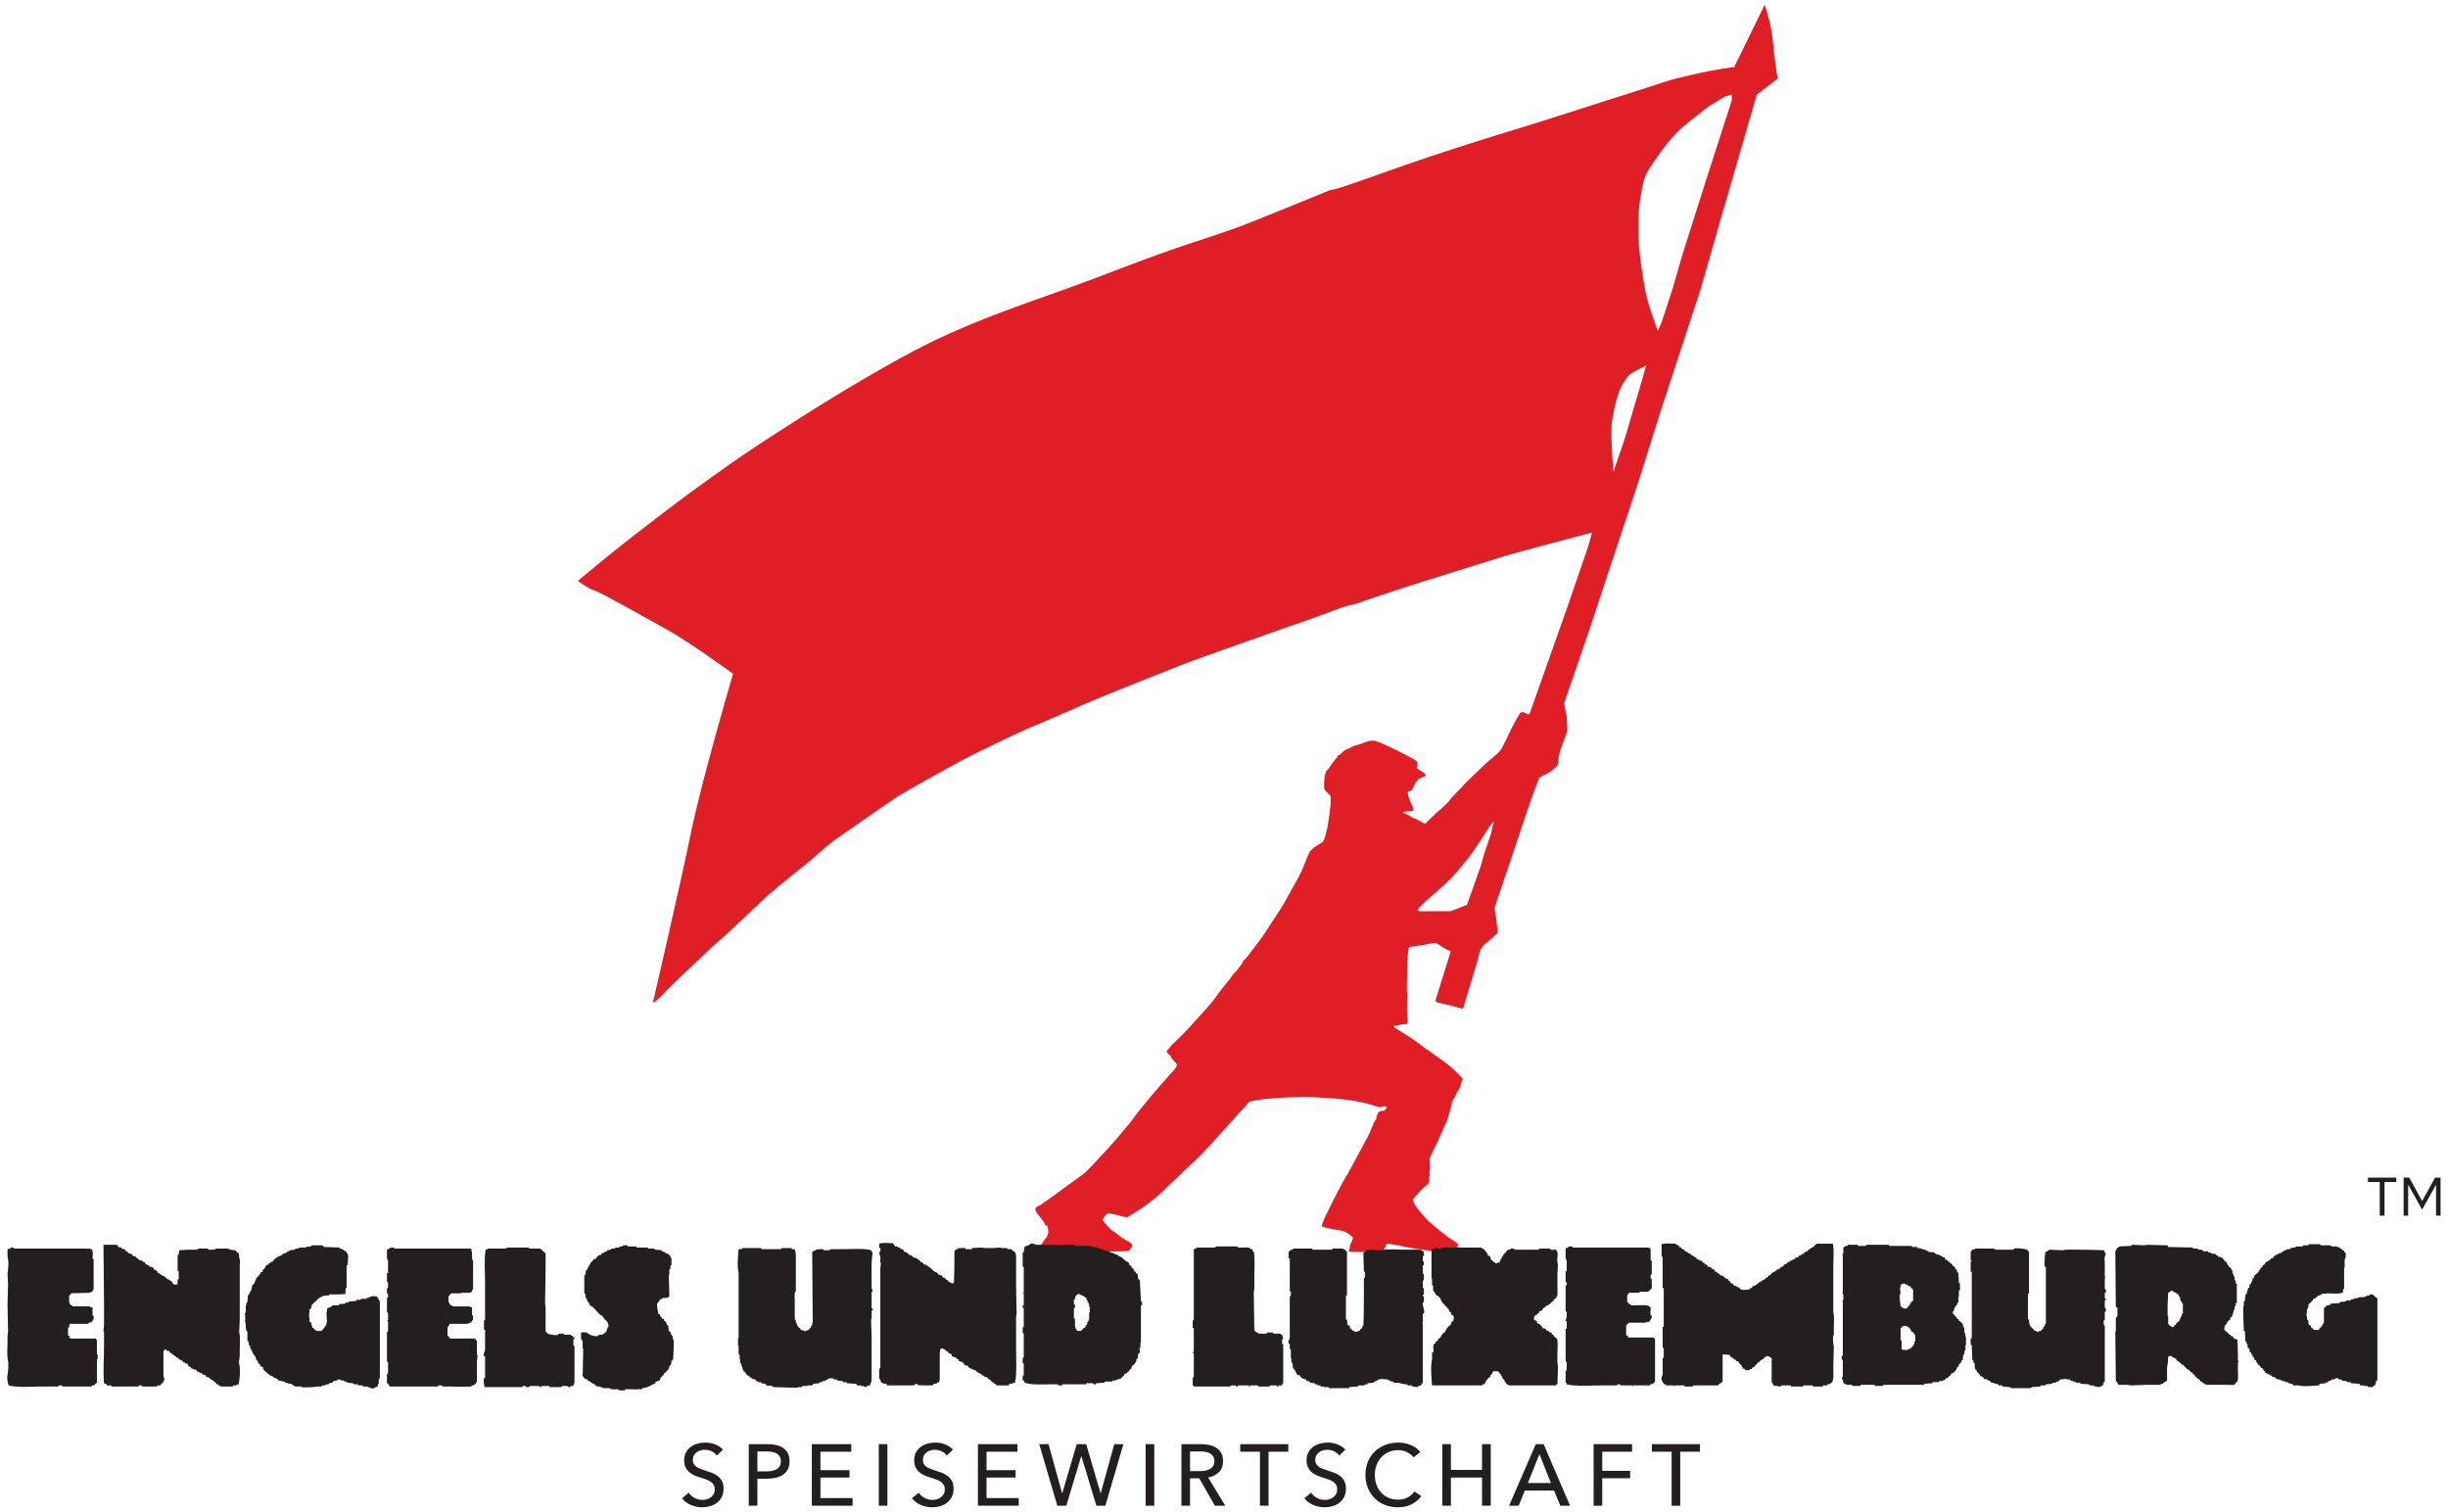 <?xml version="1.0" encoding="UTF-8" standalone="no"?>
<!DOCTYPE svg PUBLIC "-//W3C//DTD SVG 1.1//EN" "http://www.w3.org/Graphics/SVG/1.1/DTD/svg11.dtd">
<svg width="100%" height="100%" viewBox="0 0 3542 2188" version="1.1" xmlns="http://www.w3.org/2000/svg" xmlns:xlink="http://www.w3.org/1999/xlink" xml:space="preserve" xmlns:serif="http://www.serif.com/" style="fill-rule:evenodd;clip-rule:evenodd;stroke-linejoin:round;stroke-miterlimit:2;">
    <g transform="matrix(4.702,0,0,4.702,2505.62,1679.57)">
        <path d="M0,-326.252L-8.1,-301.146L-15.289,-278.454C-15.289,-278.454 -17.649,-270.247 -18.132,-268.637C-18.615,-267.028 -21.62,-257.908 -21.62,-257.908L-22.745,-255.441C-22.745,-255.441 -25.697,-263.005 -26.608,-267.833C-27.52,-272.661 -28.7,-280.117 -28.754,-286.179C-28.808,-292.241 -28.433,-294.172 -27.949,-297.23C-27.466,-300.288 -26.983,-302.433 -26.071,-304.097C-25.16,-305.76 -23.335,-308.389 -21.297,-311.178C-19.258,-313.967 -16.685,-316.918 -13.627,-319.332C-10.568,-321.746 -8.261,-323.677 -6.706,-324.696C-5.15,-325.716 -1.985,-327.54 -1.985,-327.54L-0.805,-327.861L0,-328.13L0,-326.252ZM-29.666,-233.284C-30.525,-230.602 -32.831,-222.18 -33.475,-220.517C-34.12,-218.854 -36.426,-211.88 -36.426,-211.88C-36.426,-211.88 -37.392,-223.682 -36.855,-227.544C-36.318,-231.407 -34.924,-236.771 -33.743,-238.703C-32.563,-240.634 -31.864,-241.814 -30.363,-242.672C-28.862,-243.53 -26.341,-244.711 -26.341,-244.711C-26.341,-244.711 -28.809,-235.966 -29.666,-233.284M-74.174,-100.368C-74.174,-100.368 -75.302,-97.204 -76.225,-94.305C-76.618,-93.067 -76.901,-91.713 -77.163,-90.943C-78.035,-88.368 -81.481,-78.777 -81.481,-78.777L-86.505,-76.825C-86.505,-76.825 -89.744,-76.867 -91.528,-76.825C-93.314,-76.784 -96.096,-76.825 -96.096,-76.825L-96.678,-77.034L-96.126,-77.977C-96.126,-77.977 -94.933,-79.233 -92.65,-81.267C-91.745,-82.075 -90.336,-83.191 -88.932,-84.49C-86.795,-86.467 -84.561,-88.791 -83.307,-90.444C-82.525,-91.478 -81.758,-92.269 -81.038,-93.199C-79.851,-94.736 -78.801,-96.308 -78.076,-97.42C-76.914,-99.204 -75.419,-101.531 -75.419,-101.531L-74.422,-103.108L-73.219,-104.437L-74.174,-100.368ZM12.659,-344.504C12.242,-349.718 10.155,-355.767 10.155,-355.767L0.769,-336.577C0.769,-336.577 -4.863,-335.952 -12.789,-334.074C-20.715,-332.196 -16.752,-333.24 -28.434,-329.485C-40.114,-325.731 -39.697,-325.94 -53.254,-321.56C-66.812,-317.179 -70.358,-316.345 -83.915,-311.965C-97.474,-307.585 -103.731,-305.29 -113.744,-301.744C-123.756,-298.198 -123.338,-298.823 -123.338,-298.823C-123.338,-298.823 -131.891,-295.278 -139.191,-292.357C-146.491,-289.437 -149.829,-287.768 -165.265,-282.763C-180.7,-277.757 -191.546,-272.96 -210.527,-266.284C-229.509,-259.61 -242.232,-254.604 -256.415,-246.678C-270.599,-238.751 -279.777,-233.12 -296.255,-222.482C-312.734,-211.844 -329.212,-199.12 -337.555,-192.654C-345.898,-186.188 -355.076,-178.471 -355.076,-178.471C-355.076,-178.471 -351.739,-175.967 -350.07,-175.55C-348.402,-175.133 -335.469,-167.833 -327.96,-163.661C-320.451,-159.489 -307.31,-149.894 -307.31,-149.894C-307.31,-149.894 -316.905,-117.355 -320.242,-101.086C-323.58,-84.816 -331.923,-48.94 -331.923,-48.94L-331.956,-48.637L-331.205,-49.012C-331.205,-49.012 -330.454,-49.709 -329.918,-50.192C-329.382,-50.676 -328.523,-51.642 -328.523,-51.642C-328.523,-51.642 -323.427,-56.736 -321.71,-58.294C-319.993,-59.849 -313.717,-66.019 -310.659,-68.592C-307.6,-71.168 -299.126,-79.429 -296.55,-81.736C-293.976,-84.043 -285.392,-90.91 -283.836,-92.142C-282.28,-93.377 -278.364,-97.132 -275.628,-99.01C-272.892,-100.888 -259.374,-110.382 -256.692,-112.099C-254.009,-113.816 -241.35,-120.843 -236.736,-123.311C-232.122,-125.779 -219.837,-131.625 -217.478,-132.646C-215.117,-133.664 -203.69,-138.493 -199.454,-140.424C-195.214,-142.354 -171.663,-151.69 -168.768,-152.816C-165.87,-153.943 -156.214,-157.376 -152.244,-158.771C-148.276,-160.166 -137.921,-163.867 -134.863,-164.887C-131.806,-165.906 -121.988,-169.5 -120.057,-170.251C-118.127,-171.002 -116.571,-171.002 -114.317,-171.86C-112.063,-172.719 -106.002,-174.65 -103.052,-175.669C-100.102,-176.689 -73.708,-184.951 -69.417,-186.238C-65.125,-187.525 -43.023,-193.318 -43.023,-193.318L-43.345,-191.978L-44.256,-188.813L-50.318,-171.163L-62.12,-137.796L-62.549,-137.313C-62.549,-137.313 -63.569,-137.903 -64.159,-138.063C-64.749,-138.225 -65.124,-137.796 -65.124,-137.796C-65.124,-137.796 -67.11,-134.469 -67.86,-132.914C-68.611,-131.358 -70.381,-127.389 -71.24,-126.262C-72.099,-125.135 -74.512,-123.419 -75.586,-122.346C-76.659,-121.274 -81.647,-116.713 -83.149,-114.942C-83.605,-114.405 -84.841,-113.201 -86.308,-111.634C-86.606,-111.318 -86.891,-110.782 -87.206,-110.458C-87.464,-110.192 -87.727,-109.926 -87.992,-109.662C-88.887,-108.773 -89.882,-108.01 -90.731,-107.211C-92.784,-105.286 -94.362,-103.716 -94.362,-103.716L-97.384,-105.323L-98.044,-105.536L-100.379,-106.872L-101.121,-107.111L-100.96,-107.433L-99.41,-107.569L-98.692,-107.642L-98.064,-107.706L-98.064,-108.709L-98.728,-110.106L-99.542,-112.285L-99.572,-112.808L-99.715,-113.235L-99.405,-113.709L-98.643,-113.881L-98.385,-114.192C-98.473,-113.966 -97.765,-115.566 -97.18,-116.517C-97.073,-116.691 -96.845,-116.731 -96.755,-116.875C-96.683,-116.987 -96.782,-117.122 -96.721,-117.205C-96.642,-117.316 -96.571,-117.397 -96.518,-117.436C-96.319,-117.586 -95.725,-117.797 -95.257,-117.98C-94.717,-118.194 -94.135,-118.559 -94.135,-118.559L-94.237,-118.95L-95.359,-119.903L-95.785,-120.056C-95.785,-120.056 -96.382,-120.455 -96.687,-120.736C-96.77,-120.813 -96.936,-120.841 -96.937,-120.897C-96.942,-121.264 -96.563,-122.003 -96.67,-122.541C-96.777,-123.077 -98.106,-123.78 -99.562,-124.53C-100.617,-125.074 -102.576,-126.153 -104.291,-126.946C-104.982,-127.265 -106.424,-127.949 -106.825,-128.103C-107.677,-128.432 -108.293,-128.832 -109.173,-129.055C-109.73,-129.198 -110.021,-129.332 -110.5,-129.312C-111.734,-129.257 -112.273,-129.032 -112.863,-128.817C-113.452,-128.603 -114.211,-128.246 -114.639,-128.14C-115.068,-128.032 -116.275,-127.735 -117.134,-127.252C-117.992,-126.771 -118.609,-126.798 -119.629,-125.887C-119.926,-125.621 -120.187,-125.267 -120.539,-125.024C-120.756,-124.873 -121.077,-124.842 -121.253,-124.667C-121.393,-124.528 -121.378,-124.229 -121.502,-124.099C-121.836,-123.749 -122.098,-123.445 -122.223,-123.238C-122.296,-123.117 -122.741,-122.628 -122.869,-122.421C-123.309,-121.707 -124.081,-120.683 -124.081,-120.683L-124.843,-119.853L-125.285,-118.338L-125.421,-116.518L-125.422,-114.728C-125.422,-114.728 -125.261,-114.084 -124.94,-113.817C-124.618,-113.549 -124.135,-112.904 -124.135,-112.904L-123.438,-112.314C-123.438,-112.314 -123.384,-110.221 -123.438,-109.524C-123.492,-108.826 -123.994,-105.044 -124.317,-103.113C-124.43,-102.43 -124.53,-102.054 -124.759,-101.309C-124.807,-101.152 -124.843,-100.608 -124.892,-100.457C-125.268,-99.298 -125.637,-98.366 -125.637,-98.366C-125.637,-98.366 -126.978,-97.348 -127.89,-96.865C-128.802,-96.382 -129.393,-95.63 -129.767,-95.255C-130.142,-94.878 -131.216,-91.822 -132.288,-89.355C-133.361,-86.887 -134.864,-84.633 -136.634,-81.307C-138.404,-77.982 -138.513,-77.982 -141.57,-73.368C-142.429,-72.074 -143.427,-70.385 -144.612,-68.732C-146.208,-66.505 -148.069,-64.236 -149.674,-62.08C-149.827,-61.873 -150.127,-61.806 -150.277,-61.605C-150.442,-61.383 -150.459,-61.028 -150.62,-60.811C-151.177,-60.068 -151.702,-59.366 -152.182,-58.73C-152.624,-58.143 -153.192,-57.744 -153.533,-57.275C-153.698,-57.048 -153.978,-56.625 -154.206,-56.315C-154.494,-55.922 -154.737,-55.628 -155.006,-55.259C-155.727,-54.269 -156.617,-53.334 -157.472,-52.215C-158.233,-51.222 -158.944,-50.057 -159.837,-48.983C-162.122,-46.231 -164.643,-43.626 -166.472,-41.565C-169.445,-38.218 -171.532,-36.49 -172.426,-35.527C-172.702,-35.23 -173.191,-34.546 -173.191,-34.546C-173.191,-34.546 -173.671,-34.208 -173.855,-33.741C-174.046,-33.256 -172.626,-32.341 -172.626,-32.341L-172.461,-31.768C-172.461,-31.768 -171.895,-30.996 -171.457,-30.56C-171.087,-30.193 -170.727,-29.922 -170.742,-29.741C-170.822,-28.824 -171.207,-28.606 -171.418,-28.211C-171.576,-27.914 -172.182,-27.381 -172.801,-26.681C-173.947,-25.386 -175.407,-23.704 -176.424,-22.552C-177.592,-21.228 -180.08,-18.292 -182.464,-15.3C-183.268,-14.289 -184.029,-13.15 -184.767,-12.229C-186.255,-10.367 -189.007,-7.078 -191.736,-4.053C-194.357,-1.148 -196.971,1.508 -197.842,2.48C-198.666,3.396 -199.447,4.023 -200.19,4.52C-201.054,5.101 -202.081,5.953 -203.539,6.962C-204.613,7.705 -206.184,8.902 -207.795,10.067C-210.249,11.843 -212.677,13.555 -212.677,13.555C-212.677,13.555 -214.294,14.067 -214.294,14.796C-214.294,15.262 -213.978,15.961 -213.579,16.361C-213.351,16.59 -213.134,16.869 -213.135,16.869L-211.778,18.648L-211.095,19.899L-210.603,19.983L-210.45,20.544L-210.27,22.017L-210.874,23.64C-210.874,23.64 -211.215,23.891 -211.453,24.201C-211.846,24.716 -212.413,25.762 -212.609,26.106C-212.922,26.658 -212.457,29.096 -211.622,29.305C-210.788,29.515 -208.68,29.033 -208.68,29.033L-207.149,27.876L-205.72,27.62L-204.255,27.476L-203.054,27.715C-203.054,27.715 -202.493,28.031 -201.602,28.233C-200.875,28.399 -199.92,28.454 -198.915,28.489C-198.62,28.498 -197.804,28.132 -197.502,28.132C-194.901,28.131 -194.674,28.133 -191.982,27.917C-190.807,27.824 -189.454,27.867 -188.299,27.842C-186.805,27.809 -185.644,27.723 -185.644,27.723L-185.015,27.078C-184.495,26.272 -184.438,25.854 -184.438,25.854C-184.438,25.854 -184.593,25.497 -185.185,25.086C-185.693,24.735 -186.462,24.391 -187.176,23.929C-188.437,23.116 -188.945,22.534 -190.323,21.651C-191.171,21.106 -191.622,20.496 -192.109,19.982C-193.124,18.913 -193.641,18.111 -193.641,18.111L-192.872,16.893L-191.956,16.069L-189.47,16.568L-186.955,17.226L-186.001,17.329C-186.001,17.329 -182.971,15.604 -180.048,13.484C-177.398,11.563 -174.883,9.286 -173.94,8.244C-173.413,7.662 -172.21,6.636 -170.98,5.472C-169.457,4.028 -167.774,2.337 -165.877,0.589C-163.552,-1.55 -161.313,-3.956 -160.049,-5.346C-156.921,-8.788 -148.421,-18.227 -148.421,-18.227C-148.421,-18.227 -146.137,-18.794 -143.301,-19.078C-140.42,-19.364 -137.139,-19.551 -134.88,-19.606C-132.611,-19.658 -130.106,-19.679 -127.616,-19.553C-125.186,-19.43 -121.813,-19.207 -118.277,-18.789C-114.766,-18.373 -112.402,-17.694 -110.093,-17.019C-108.857,-16.659 -108.018,-16.475 -108.018,-16.475L-106.962,-16.882L-106.444,-16.641L-106.026,-16.44L-107.029,-15.379L-107.728,-15.437C-107.728,-15.437 -108.373,-15.199 -108.748,-14.911C-108.987,-14.725 -108.895,-14.474 -108.972,-14.317C-109.078,-14.098 -109.348,-13.719 -109.344,-13.396C-109.339,-13.101 -109.354,-12.991 -109.354,-12.991L-110.194,-11.677C-110.194,-11.677 -110.174,-11.36 -110.518,-10.758C-110.927,-10.047 -110.909,-9.569 -111.947,-7.526C-113.071,-5.317 -116.455,0.703 -117.811,3.311C-118.288,4.228 -119.285,5.735 -120.283,7.614C-122.124,11.08 -124.144,15.237 -124.144,15.237C-124.144,15.237 -126.361,19.52 -126.085,20.119C-125.88,20.562 -120.249,21.445 -120.249,21.445C-120.249,21.445 -119.164,21.611 -118.224,22.229C-117.884,22.453 -117.222,22.98 -116.966,23.165C-116.234,23.691 -116.785,24.475 -117.306,25.495C-117.622,26.112 -117.375,26.827 -117.833,27.485C-118.026,27.762 -117.477,27.961 -117.477,27.961L-107.371,28.114L-106.145,25.482C-106.145,25.482 -103.426,25.733 -100.923,26.346C-98.421,26.959 -90.835,27.928 -90.835,27.928L-85.221,28.575C-85.221,28.575 -84.2,26.002 -84.2,25.665C-84.2,25.327 -86.523,24.007 -87.253,23.485C-87.983,22.965 -92.096,19.663 -93.114,18.724C-94.133,17.787 -96.49,15.04 -97.334,13.722C-98.149,12.446 -98.116,11.833 -98.116,11.833C-98.116,11.833 -96.812,10.216 -95.548,8.941C-94.568,7.953 -93.595,7.285 -93.387,7.02C-93.013,6.542 -93.045,6.128 -93.098,5.557C-93.149,4.994 -92.908,4.538 -92.927,4.4C-92.995,3.931 -93.089,3.642 -93.035,3.468C-92.941,3.156 -92.737,2.291 -92.826,1.575C-92.996,0.196 -92.877,-1.044 -92.877,-1.044L-90.733,-5.467L-87.45,-12.802C-87.45,-12.802 -86.772,-15.092 -86.276,-16.954C-86.153,-17.412 -86.14,-18.07 -86.037,-18.4C-85.948,-18.687 -85.699,-18.83 -85.493,-19.165C-85.212,-19.623 -84.937,-20.311 -84.574,-21.037C-84.274,-21.637 -83.579,-22.368 -83.486,-23.079C-83.435,-23.469 -83.116,-24.499 -82.942,-24.849C-82.884,-24.964 -82.782,-25.101 -82.789,-25.222C-82.797,-25.373 -82.924,-25.494 -82.924,-25.494C-82.924,-25.494 -83.471,-26.065 -84.762,-27.349C-85.495,-28.079 -86.552,-29.118 -87.603,-29.866C-89.918,-31.515 -91.615,-32.825 -92.808,-33.66C-93.412,-34.083 -94.078,-34.424 -94.241,-34.546C-95.191,-35.259 -96.561,-36.49 -98.644,-37.794C-102.421,-40.159 -104.093,-41.285 -104.093,-41.285L-103.918,-41.467L-103.476,-41.57L-101.633,-41.976L-99.92,-42.165L-99.665,-43.05C-99.665,-43.05 -99.929,-44.557 -99.938,-46.196C-99.945,-47.597 -99.824,-49.367 -99.819,-51.045C-99.817,-51.647 -99.956,-52.069 -99.971,-52.627C-100.002,-53.802 -99.923,-55.015 -99.923,-55.756C-99.923,-57.939 -99.823,-61.671 -99.617,-63.973C-99.498,-65.301 -99.259,-65.82 -99.259,-65.82C-99.259,-65.82 -97.228,-66.028 -95.284,-66.388C-93.86,-66.653 -92.17,-67.013 -91.552,-67.053C-90.464,-67.121 -89.674,-66.094 -88.491,-65.47C-87.306,-64.847 -86.449,-64.416 -86.449,-64.416L-86.732,-63.645L-91.16,-49.376L-90.803,-48.781L-86.244,-47.743L-82.876,-46.826L-82.545,-47.266C-82.545,-47.266 -79.186,-58.398 -77.975,-62.545C-77.772,-63.239 -77.669,-63.916 -77.609,-64.122C-77.257,-65.346 -76.475,-66.287 -76.112,-66.567C-75.631,-66.938 -74.811,-67.62 -74.811,-67.62C-74.811,-67.62 -73.967,-68.316 -73.195,-69.093C-72.864,-69.425 -72.41,-69.641 -72.191,-70.079C-71.931,-70.598 -72.062,-70.942 -72.157,-71.542C-72.313,-72.532 -72.396,-74.026 -72.396,-74.026L-73.014,-77.836C-73.014,-77.836 -70.321,-85.786 -67.343,-94.578C-65.167,-101.005 -62.876,-108.084 -61.284,-112.443C-60.378,-114.926 -59.305,-117.762 -59.121,-117.988C-58.886,-118.279 -57.286,-118.799 -56.05,-119.606C-54.631,-120.533 -53.567,-121.735 -53.567,-121.736L-53.254,-124.134L-52.837,-126.117L-50.613,-132.294L-50.751,-136.546L-51.583,-140.841L-43.491,-164.342L-28.407,-209.92L-22.062,-230.12L-9.632,-268.058L-3.222,-290.395L7.694,-328.056L10.555,-330.272L14.119,-333.032C14.119,-333.032 13.076,-339.289 12.659,-344.504" style="fill:rgb(223,30,38);"/>
    </g>
    <g transform="matrix(4.702,0,0,4.702,1308.46,1990.87)">
        <path d="M0,-38.216C0.53,-38.155 0.851,-37.984 1.175,-37.712C1.23,-37.601 1.286,-37.489 1.342,-37.377C1.678,-37.266 2.013,-37.154 2.348,-37.042C2.405,-36.929 2.461,-36.818 2.516,-36.705C2.956,-36.418 3.398,-36.275 4.026,-36.202L4.026,-35.868C4.871,-35.752 4.512,-35.614 5.033,-35.197L5.033,-35.028L5.537,-35.028C5.704,-34.804 5.872,-34.581 6.04,-34.357C6.319,-34.302 6.599,-34.245 6.878,-34.19C6.934,-34.078 6.99,-33.967 7.046,-33.854L7.381,-33.854L7.381,-33.686C7.549,-33.63 7.717,-33.574 7.884,-33.518L7.884,-33.183L8.388,-33.183L8.388,-32.847C8.556,-32.736 8.724,-32.624 8.891,-32.511L8.891,-32.344L9.227,-32.344L9.395,-32.008C9.619,-31.953 9.842,-31.897 10.066,-31.841C10.234,-31.617 10.401,-31.393 10.569,-31.17L11.407,-31.003C11.575,-30.778 11.744,-30.554 11.911,-30.331L12.582,-30.163C12.694,-29.996 12.806,-29.828 12.918,-29.66L13.421,-29.492L13.589,-28.989L14.092,-28.989L14.092,-28.821C14.402,-28.596 14.417,-28.558 14.931,-28.486C15.122,-28.676 14.931,-28.552 15.266,-28.653C15.404,-31.665 15.431,-35.272 15.434,-38.551C15.601,-38.663 15.769,-38.774 15.937,-38.887L15.937,-39.055L16.44,-39.055L16.608,-39.39L18.789,-39.39L18.789,-39.055L20.803,-39.055L20.803,-39.39C21.753,-39.446 22.704,-39.502 23.654,-39.558C24.536,-39.314 26.027,-39.389 27.178,-39.39C28.016,-39.446 28.856,-39.502 29.694,-39.558L29.694,-39.39L31.707,-39.39L31.707,-39.055L32.881,-39.055C33.259,-38.444 33.681,-38.658 34.055,-38.048C34.554,-37.54 34.391,-36.186 34.391,-35.197L34.391,-27.815C34.446,-24.907 34.504,-21.999 34.559,-19.09C34.312,-18.211 34.391,-16.717 34.391,-15.568L34.391,-8.858C34.391,-5.339 34.686,-0.91 34.055,2.047C33.776,2.103 33.497,2.159 33.216,2.215L33.216,2.383L32.378,2.383C32.266,2.55 32.154,2.717 32.043,2.885L28.351,2.885C28.102,2.084 28.208,2.704 27.681,2.383C27.569,2.215 27.457,2.047 27.346,1.879L27.01,1.879C26.785,1.599 26.562,1.32 26.339,1.04L26.003,1.04C25.948,0.929 25.891,0.817 25.835,0.705L25.667,0.705L25.5,0.369L24.997,0.369L24.997,0.202L24.661,0.202C24.605,0.089 24.55,-0.022 24.493,-0.134L23.99,-0.134C23.934,-0.246 23.878,-0.359 23.821,-0.47C23.489,-0.744 23.184,-0.904 22.648,-0.974L22.648,-1.309L22.145,-1.309L22.145,-1.644C21.698,-1.674 19.734,-2.619 19.628,-2.819L19.628,-3.154C19.292,-3.21 18.958,-3.265 18.622,-3.322C18.501,-3.784 18.575,-3.697 18.119,-3.824L18.119,-4.161C17.67,-4.328 17.224,-4.496 16.776,-4.664C16.72,-4.831 16.665,-5 16.608,-5.168C16.127,-5.501 16.167,-4.863 15.937,-5.67C15.628,-5.699 14.725,-6.019 14.595,-6.173L14.595,-6.509L14.26,-6.844C13.766,-7.21 13.463,-6.923 13.253,-7.683L12.75,-7.683C12.629,-8.146 12.704,-8.058 12.246,-8.187C11.995,-8.481 11.793,-8.505 11.24,-8.522C10.804,-7.674 10.904,-6.475 10.904,-5.168L10.904,1.376L10.736,1.376L10.736,1.879C10.513,1.936 10.289,1.99 10.066,2.047C10.01,2.159 9.954,2.27 9.899,2.383L9.059,2.383C8.947,2.55 8.836,2.717 8.724,2.885L7.549,2.885C6.35,2.891 4.976,2.888 4.026,2.717L4.026,2.383C3.336,2.436 3.435,2.445 3.019,2.717L3.019,2.885L-5.201,2.885C-5.312,2.717 -5.424,2.55 -5.537,2.383L-6.375,2.383L-6.375,2.215C-6.66,2.107 -6.817,2.139 -7.046,2.047C-7.227,1.643 -7.351,1.32 -7.549,0.872L-7.717,0.872L-7.717,-2.147L-7.549,-2.147L-7.549,-2.482L-7.381,-2.482L-7.381,-33.015C-7.325,-33.63 -7.27,-34.245 -7.213,-34.861L-7.381,-34.861L-7.381,-37.042L-7.549,-37.042C-7.605,-37.321 -7.661,-37.601 -7.717,-37.88C-7.665,-38.191 -7.099,-38.696 -7.381,-39.39C-7.494,-39.446 -7.605,-39.502 -7.717,-39.558L-7.717,-40.732C-6.706,-41.107 -4.825,-40.909 -3.522,-40.899C-3.3,-40.564 -3.076,-40.229 -2.852,-39.893L-2.181,-39.893L-2.181,-39.726C-1.957,-39.669 -1.733,-39.614 -1.51,-39.558L-1.51,-39.39L-1.174,-39.39C-1.118,-39.278 -1.062,-39.166 -1.007,-39.055L-0.503,-39.055L-0.503,-38.887C-0.193,-38.642 -0.126,-38.682 0,-38.216" style="fill:rgb(35,31,32);"/>
    </g>
    <g transform="matrix(4.702,0,0,4.702,2429.36,2002.6)">
        <path d="M0,-42.725L0,-42.221C0.222,-42.166 0.447,-42.109 0.67,-42.053L0.67,-41.718C1.21,-41.59 1.032,-41.465 1.676,-41.382L1.676,-41.047L1.845,-41.047L1.845,-40.879L2.348,-40.879L2.516,-40.544L2.851,-40.544L2.851,-40.376C3.149,-40.144 3.184,-40.111 3.689,-40.041L3.689,-39.706C4.53,-39.605 4.618,-39.068 5.368,-38.866L5.368,-38.53C5.747,-38.49 5.809,-38.513 6.039,-38.363L6.039,-38.195L6.375,-38.195L6.375,-38.027L6.877,-38.027C7.045,-37.804 7.212,-37.58 7.381,-37.357L7.715,-37.357C7.828,-37.188 7.94,-37.02 8.051,-36.853C8.104,-36.823 8.624,-36.728 8.723,-36.685L8.723,-36.182C9.291,-36.155 9.578,-36.103 9.897,-35.847C9.953,-35.735 10.009,-35.623 10.064,-35.512C10.331,-35.352 10.554,-35.559 10.736,-35.343C11.173,-34.825 10.79,-34.646 11.743,-34.505L11.743,-34.17C12.681,-34.037 12.262,-33.816 12.749,-33.498C13.029,-33.442 13.308,-33.386 13.588,-33.329C13.756,-33.106 13.924,-32.883 14.091,-32.659L14.427,-32.659L14.594,-32.324L15.098,-32.324C15.154,-32.155 15.209,-31.988 15.265,-31.821L15.433,-31.821C15.657,-31.541 15.88,-31.261 16.104,-30.982L16.438,-30.982C16.607,-30.757 16.776,-30.534 16.943,-30.311L17.445,-30.311L17.445,-30.142L17.782,-30.142C17.837,-30.031 17.894,-29.919 17.95,-29.807L18.452,-29.807C18.621,-29.584 18.788,-29.36 18.957,-29.135L19.627,-29.135L19.627,-28.968C20.298,-29.025 20.97,-29.081 21.639,-29.135C21.696,-29.248 21.753,-29.36 21.808,-29.472C22.399,-29.789 22.388,-29.227 22.646,-30.142C23.361,-30.209 23.405,-30.49 23.989,-30.646L23.989,-30.982L24.492,-30.982L24.492,-31.318C24.998,-31.378 25.036,-31.423 25.331,-31.653L25.331,-31.821L25.666,-31.821L25.834,-32.155L26.338,-32.155C26.506,-32.38 26.673,-32.603 26.841,-32.826L27.176,-32.826C27.345,-33.051 27.512,-33.275 27.68,-33.498L28.015,-33.498C28.239,-33.778 28.462,-34.056 28.686,-34.336C28.91,-34.393 29.134,-34.449 29.357,-34.505C29.414,-34.617 29.469,-34.728 29.525,-34.84L29.86,-34.84C29.972,-35.008 30.084,-35.176 30.196,-35.343L30.7,-35.343L30.7,-35.512L31.202,-35.679C31.341,-36.216 31.4,-36.166 32.042,-36.182C32.31,-37.122 32.727,-36.689 33.215,-37.188L33.383,-37.188L33.383,-37.523C33.608,-37.58 33.83,-37.636 34.054,-37.692L34.222,-38.027L34.726,-38.027L34.726,-38.195L35.061,-38.195L35.061,-38.363C35.293,-38.514 35.354,-38.477 35.733,-38.53L35.733,-38.866C36.459,-38.948 36.175,-39.105 36.906,-39.202L36.906,-39.538C37.279,-39.604 37.481,-39.698 37.745,-39.873L37.745,-40.041L38.248,-40.041C38.305,-40.152 38.36,-40.265 38.416,-40.376C38.845,-40.68 38.734,-40.193 38.92,-40.879L39.591,-40.879L39.591,-41.214C39.758,-41.271 39.927,-41.326 40.094,-41.382C40.15,-41.495 40.204,-41.607 40.262,-41.718L40.598,-41.718C40.653,-41.83 40.709,-41.942 40.766,-42.053L41.101,-42.053L41.101,-42.221L41.435,-42.221C41.493,-42.333 41.547,-42.444 41.603,-42.557C41.865,-42.799 42.217,-42.953 42.442,-43.228L47.308,-43.228C47.786,-41.918 47.475,-38.265 47.475,-36.517L47.475,-21.923C47.853,-21.497 47.643,-18.291 47.643,-17.393L47.643,-15.044L47.475,-15.044C47.25,-14.246 47.488,-12.081 47.643,-11.521C47.588,-9.452 47.532,-7.383 47.475,-5.315C47.475,-3.678 47.854,-0.653 46.636,-0.281C46.385,0.013 46.183,0.037 45.63,0.054L45.63,0.39L44.288,0.39L44.288,0.725L41.268,0.725C41.211,0.614 41.157,0.502 41.101,0.39L38.248,0.39L38.248,0.725L34.557,0.725C34.503,0.614 34.445,0.502 34.391,0.39L31.37,0.39L31.37,0.725C30.266,0.719 30.129,0.417 29.021,0.39C28.966,0.166 28.91,-0.059 28.854,-0.281C28.742,-0.336 28.629,-0.393 28.518,-0.45L28.518,-7.998C27.925,-8.328 27.813,-8.644 26.841,-8.669L26.841,-8.333L26.338,-8.333C26.281,-8.221 26.225,-8.11 26.169,-7.998C26.134,-7.968 25.834,-7.663 25.834,-7.663L25.499,-7.663L25.499,-7.495C25.249,-7.297 25.201,-7.263 24.826,-7.159C24.772,-6.991 24.716,-6.824 24.66,-6.656L24.157,-6.656L24.157,-6.32L23.989,-6.32C23.654,-5.928 23.319,-5.537 22.982,-5.146L22.646,-5.146C22.535,-4.979 22.423,-4.811 22.312,-4.643L21.808,-4.643C21.753,-4.53 21.696,-4.42 21.639,-4.307L20.466,-4.307C20.25,-4.688 20.193,-4.75 19.627,-4.811C19.384,-6.09 18.561,-6.014 18.285,-6.991C17.772,-7.035 17.746,-7.109 17.445,-7.327L17.445,-7.495C16.937,-7.805 16.999,-7.19 16.776,-7.998C16.145,-8.112 15.748,-8.4 15.6,-9.005C14.873,-9.062 14.147,-9.116 13.42,-9.173L13.42,-0.785C13.251,-0.674 13.084,-0.561 12.917,-0.45L12.917,-0.281L12.582,-0.281L12.582,-0.113C12.132,0.174 12.265,-0.275 12.077,0.39L4.362,0.39C4.305,0.502 4.248,0.614 4.194,0.725L1.676,0.725L1.676,0.39L-1.343,0.39L-1.343,0.725C-1.449,0.67 -1.678,0.39 -1.678,0.39L-4.027,0.39L-4.027,0.054L-4.531,0.054C-4.642,-0.113 -4.754,-0.281 -4.866,-0.45L-5.034,-0.45L-5.034,-0.952C-5.145,-1.008 -5.257,-1.065 -5.369,-1.12L-5.369,-2.294C-4.838,-2.675 -5.034,-3.93 -5.034,-4.811L-5.034,-7.998C-4.922,-8.055 -4.809,-8.11 -4.699,-8.166L-4.699,-11.185L-5.034,-11.185L-5.034,-17.56C-4.922,-17.616 -4.809,-17.673 -4.699,-17.728L-4.699,-29.472C-4.809,-29.527 -4.922,-29.584 -5.034,-29.639L-5.034,-39.202C-5.145,-39.257 -5.257,-39.314 -5.369,-39.37L-5.369,-43.06C-4.317,-43.45 -2.356,-43.237 -1.007,-43.228C-0.771,-42.807 -0.663,-42.747 0,-42.725" style="fill:rgb(35,31,32);"/>
    </g>
    <g transform="matrix(4.702,0,0,4.702,3391.7,1997.33)">
        <path d="M0,-39.926C0.108,-39.537 0.153,-39.531 0.335,-39.254L0.503,-39.254L0.503,-37.745L0.335,-37.745L0.335,-37.409L0.168,-37.409L0.168,-34.725L0,-34.725L0,-28.183C-0.112,-28.126 -0.223,-28.07 -0.335,-28.015L-0.335,-27.177L-0.503,-27.009C-1.682,-26.572 -3.883,-26.833 -5.368,-26.84C-5.732,-26.528 -6.358,-26.897 -6.878,-26.673C-6.935,-26.561 -6.989,-26.45 -7.046,-26.337L-7.549,-26.337L-7.549,-26.169C-7.773,-26.114 -7.996,-26.059 -8.22,-26.002L-8.22,-25.834C-8.476,-25.64 -8.515,-25.601 -8.891,-25.498L-8.891,-25.163L-9.395,-25.163C-9.678,-24.607 -10.08,-24.18 -10.569,-23.821L-10.569,-23.653L-10.904,-23.653C-10.96,-23.15 -11.016,-22.646 -11.072,-22.143L-11.407,-22.143C-11.465,-21.361 -11.519,-20.577 -11.575,-19.795L-11.407,-19.795L-11.407,-18.788C-11.296,-18.732 -11.184,-18.677 -11.072,-18.621L-10.904,-17.278C-10.681,-17.11 -10.458,-16.943 -10.234,-16.775C-10.208,-16.729 -10.105,-16.196 -10.066,-16.105L-9.562,-16.105L-9.562,-15.769C-9.36,-15.471 -8.212,-15.577 -7.716,-15.601C-7.662,-15.825 -7.605,-16.048 -7.549,-16.272L-7.213,-16.272C-6.917,-16.815 -6.408,-17.323 -6.208,-17.95L-6.208,-22.311C-5.982,-22.479 -5.759,-22.646 -5.536,-22.815L-5.536,-22.982C-5.382,-23.069 -4.397,-23.277 -4.194,-23.318L-4.194,-23.653C-3.244,-23.709 -2.292,-23.765 -1.342,-23.821L-1.342,-24.157C-0.727,-24.213 -0.112,-24.268 0.503,-24.325C0.559,-24.436 0.615,-24.548 0.672,-24.66L2.013,-24.66C2.069,-24.771 2.125,-24.883 2.181,-24.995L2.852,-24.995L2.852,-25.163L3.187,-25.163L3.187,-25.331L4.194,-25.331L4.194,-25.498L4.529,-25.498L4.529,-25.666L6.208,-25.666L6.208,-25.834L6.878,-25.834C6.935,-25.947 6.99,-26.059 7.046,-26.169L7.885,-26.169L7.885,-26.505L8.891,-26.505L8.891,-26.169L9.396,-26.169L9.396,-25.834L10.234,-25.331L10.234,0.002L9.898,0.002C9.851,0.883 9.627,0.623 9.562,1.51L9.059,1.51L9.059,1.678C8.868,1.869 8.992,1.679 8.891,2.014L7.381,2.014C7.325,1.902 7.27,1.791 7.214,1.678L6.208,1.678L6.208,1.51L5.034,1.51C4.92,1.343 4.81,1.175 4.697,1.007C3.859,0.952 3.02,0.895 2.181,0.84C2.125,0.729 2.069,0.616 2.013,0.504L1.007,0.504L1.007,0.337L0.672,0.337L0.672,0.169C0.224,0.113 -0.223,0.056 -0.672,0.002C-0.727,-0.112 -0.782,-0.223 -0.839,-0.335L-1.678,-0.335C-1.734,-0.446 -1.788,-0.558 -1.846,-0.67C-2.471,-0.926 -2.98,-0.416 -3.187,-0.335L-3.859,-0.335C-3.914,-0.223 -3.97,-0.112 -4.026,0.002C-4.306,0.056 -4.585,0.113 -4.865,0.169L-4.865,0.504C-5.297,0.528 -5.447,0.524 -5.704,0.672L-5.704,0.84C-6.319,0.895 -6.935,0.952 -7.549,1.007C-7.605,1.175 -7.662,1.343 -7.716,1.51C-9.509,1.549 -12.202,2.001 -13.925,1.51L-15.601,1.51C-15.713,1.343 -15.826,1.175 -15.937,1.007L-16.608,1.007L-16.608,0.84L-17.112,0.84C-17.167,0.729 -17.224,0.616 -17.279,0.504L-18.119,0.504C-18.173,0.393 -18.23,0.28 -18.286,0.169L-18.957,0.169L-18.957,0.002L-19.46,0.002L-19.46,-0.166L-19.795,-0.166L-19.795,-0.335L-20.468,-0.335L-20.468,-0.502L-20.802,-0.502L-20.802,-0.67L-21.137,-0.67C-21.193,-0.782 -21.25,-0.893 -21.306,-1.005C-21.586,-1.061 -21.865,-1.118 -22.144,-1.173C-22.201,-1.286 -22.256,-1.397 -22.313,-1.509L-22.648,-1.509C-22.704,-1.62 -22.759,-1.733 -22.816,-1.844L-23.32,-1.844L-23.32,-2.012L-23.655,-2.012L-23.655,-2.18C-23.887,-2.332 -23.948,-2.294 -24.324,-2.348L-24.324,-2.851L-24.493,-2.851C-24.76,-3.23 -25.018,-3.341 -25.164,-3.857L-25.5,-3.857C-25.889,-4.094 -25.485,-4.454 -26.338,-4.696C-26.452,-5.144 -26.609,-5.226 -26.843,-5.535L-27.01,-5.535L-27.01,-6.038C-27.234,-6.206 -27.457,-6.375 -27.681,-6.542L-27.681,-7.045C-27.849,-7.156 -28.016,-7.268 -28.183,-7.381L-28.183,-7.883C-28.296,-7.941 -28.408,-7.994 -28.518,-8.051C-28.576,-8.275 -28.631,-8.499 -28.687,-8.723L-29.023,-8.723C-29.079,-9.114 -29.134,-9.506 -29.19,-9.897L-29.357,-9.897C-29.548,-10.088 -29.358,-9.963 -29.694,-10.065L-29.694,-11.071C-29.806,-11.128 -29.917,-11.183 -30.03,-11.239L-30.03,-11.91C-30.141,-11.966 -30.253,-12.022 -30.364,-12.078C-30.421,-13.141 -30.476,-14.203 -30.532,-15.265L-30.868,-15.265C-30.923,-17.055 -30.979,-18.844 -31.037,-20.633L-31.037,-22.815L-30.868,-22.815L-30.868,-24.325C-30.756,-24.38 -30.645,-24.436 -30.532,-24.492C-30.476,-25.162 -30.421,-25.834 -30.364,-26.505L-30.03,-26.505C-29.993,-27.415 -29.625,-27.655 -29.525,-28.519L-29.19,-28.519C-29.134,-28.91 -29.079,-29.301 -29.023,-29.692L-28.687,-29.692C-28.625,-30.322 -28.376,-30.42 -28.183,-30.867L-28.183,-31.371C-28.016,-31.483 -27.849,-31.594 -27.681,-31.706L-27.681,-32.209C-27.234,-32.601 -26.786,-32.991 -26.338,-33.384L-26.338,-33.718C-26.227,-33.775 -26.115,-33.831 -26.003,-33.886C-25.656,-34.4 -25.902,-34.686 -25.164,-34.893C-25.109,-35.116 -25.052,-35.341 -24.996,-35.564L-24.662,-35.564C-24.457,-35.921 -24.282,-35.929 -24.157,-36.403C-23.689,-36.492 -23.456,-36.662 -23.151,-36.907L-23.151,-37.074L-22.816,-37.074C-22.704,-37.243 -22.591,-37.409 -22.48,-37.578L-21.976,-37.578L-21.976,-37.745C-21.669,-37.988 -21.592,-37.948 -21.474,-38.416L-20.97,-38.416L-20.97,-38.752C-20.009,-38.813 -20.361,-38.988 -19.795,-39.254L-19.292,-39.254C-19.237,-39.367 -19.18,-39.479 -19.125,-39.591L-18.789,-39.591C-18.732,-39.703 -18.677,-39.814 -18.622,-39.926C-18.398,-39.982 -18.173,-40.038 -17.95,-40.094L-17.95,-40.261L-17.615,-40.261L-17.615,-40.43L-16.608,-40.43C-16.552,-40.541 -16.496,-40.653 -16.44,-40.765C-15.993,-40.821 -15.545,-40.876 -15.099,-40.933L-15.099,-41.1L-14.763,-41.1L-14.763,-41.268L-12.749,-41.268C-12.694,-41.38 -12.637,-41.492 -12.582,-41.604L-11.072,-41.604C-11.016,-41.715 -10.96,-41.828 -10.904,-41.94L-7.381,-41.94C-7.325,-41.828 -7.271,-41.715 -7.213,-41.604L-4.194,-41.604L-4.194,-41.437L-3.859,-41.437L-3.859,-41.268L-2.181,-41.268L-2.181,-41.1C-1.902,-41.044 -1.621,-40.988 -1.342,-40.933C-1.287,-40.821 -1.23,-40.709 -1.174,-40.598L-0.672,-40.43L-0.672,-40.261C-0.422,-40.064 -0.374,-40.026 0,-39.926" style="fill:rgb(35,31,32);"/>
    </g>
    <g transform="matrix(4.702,0,0,4.702,149.705,2006.01)">
        <path d="M0,-43.618L4.194,-43.618C4.52,-42.959 4.546,-42.778 5.536,-42.779L5.536,-42.444C6.13,-42.391 6.198,-42.223 6.71,-42.107L6.71,-41.772C7.228,-41.58 7.382,-41.694 7.549,-41.101C8.276,-41.019 7.992,-40.863 8.723,-40.766C8.78,-40.599 8.836,-40.431 8.891,-40.263C9.619,-40.181 9.334,-40.024 10.066,-39.927L10.066,-39.592C10.516,-39.477 10.591,-39.319 10.904,-39.089L10.904,-38.92C11.24,-38.865 11.575,-38.808 11.91,-38.753C11.967,-38.641 12.023,-38.529 12.078,-38.417C12.302,-38.362 12.526,-38.306 12.75,-38.249L12.75,-37.913C13.237,-37.645 13.39,-37.331 14.092,-37.243L14.092,-36.908C14.626,-36.87 15.182,-36.724 15.434,-36.405C15.49,-36.237 15.546,-36.068 15.601,-35.902L15.937,-35.902C16.318,-35.664 16.647,-35.407 16.776,-34.895C17.283,-34.83 17.319,-34.789 17.615,-34.559L17.615,-34.391L17.951,-34.391C18.006,-34.279 18.062,-34.168 18.118,-34.055L18.622,-34.055C18.733,-33.888 18.845,-33.719 18.957,-33.552L19.293,-33.552C19.404,-33.384 19.516,-33.217 19.628,-33.049C19.852,-32.993 20.075,-32.938 20.299,-32.881C20.356,-32.769 20.411,-32.657 20.466,-32.546L20.802,-32.546C21.082,-32.154 21.361,-31.762 21.641,-31.372L22.648,-31.372C22.789,-31.562 22.627,-31.396 22.816,-31.539L22.816,-32.881C22.927,-32.938 23.039,-32.993 23.151,-33.049L23.151,-35.565L22.816,-35.565L22.816,-40.431C22.927,-40.486 23.039,-40.542 23.151,-40.599C23.207,-41.045 23.262,-41.493 23.319,-41.94C24.361,-42.036 25.731,-42.107 27.01,-42.107L28.855,-42.107L28.855,-42.276L29.19,-42.276L29.19,-42.444L32.043,-42.444L32.043,-42.276L32.378,-42.276L32.378,-42.107L33.384,-42.107C34.223,-42.113 34.223,-42.286 34.727,-42.444L38.417,-42.444L38.417,-42.276L38.921,-42.276L38.921,-42.107C39.479,-42.052 40.039,-41.996 40.599,-41.94C41.28,-40.854 41.794,-41.681 41.772,-39.592C42.146,-39.163 41.94,-37.648 41.94,-36.908L41.94,-20.467C41.884,-19.236 41.829,-18.006 41.772,-16.776C42.162,-15.374 41.94,-13.104 41.94,-11.408C41.94,-10.357 41.992,-9.006 41.772,-8.221C41.567,-7.484 41.895,-6.555 41.94,-6.04C42.104,-4.168 41.871,-2.074 41.604,-0.671C41.219,-0.623 41.176,-0.641 40.933,-0.503L40.933,-0.336L39.928,-0.336C39.871,-0.224 39.815,-0.112 39.759,0L36.068,0L36.068,-0.168C35.825,-0.305 35.783,-0.287 35.397,-0.336L35.397,-0.671L34.894,-0.671C34.577,-1.232 33.428,-2.194 32.713,-2.349L32.713,-2.684C32.026,-2.761 31.993,-3.042 31.372,-3.188L31.372,-3.523C30.642,-3.544 30.602,-3.73 30.197,-4.026L30.197,-4.194L29.693,-4.194L29.693,-4.362L29.358,-4.362L29.358,-4.53L28.855,-4.53C28.798,-4.697 28.743,-4.865 28.686,-5.033C28.183,-5.2 27.681,-5.369 27.178,-5.536C26.687,-5.857 27.112,-6.068 26.171,-6.207C26.063,-6.666 25.951,-6.589 25.835,-7.046L25.164,-7.046L25.164,-7.381L24.661,-7.381C24.55,-7.549 24.437,-7.717 24.325,-7.884C24.157,-7.941 23.989,-7.996 23.822,-8.052L23.822,-8.221C23.568,-8.371 23.296,-8.149 23.151,-8.388L23.151,-8.724C22.22,-8.92 21.99,-9.661 21.138,-9.898L21.138,-10.234L20.634,-10.234L20.634,-10.57L20.299,-10.57L20.299,-10.905C19.963,-10.961 19.628,-11.016 19.293,-11.072L19.293,-11.408L18.957,-11.408C18.866,-11.248 18.454,-10.905 18.454,-10.905L18.454,-3.355C18.577,-3.232 18.841,-2.021 18.622,-1.678L18.454,-1.678C18.397,-1.51 18.342,-1.343 18.286,-1.175L18.118,-1.175C17.82,-0.743 18.3,-0.854 17.615,-0.671L17.615,-0.336L16.608,-0.336L16.44,0L11.91,0C11.855,-0.112 11.8,-0.224 11.743,-0.336C11.368,-0.481 10.909,-0.262 10.737,-0.168L10.737,0L2.516,0L2.348,-0.336L1.007,-0.336L1.007,-0.671C0.605,-0.749 0.479,-0.866 0.168,-1.006C-0.163,-4.665 0.168,-8.629 0.168,-12.415L0.168,-16.944L0,-16.944C0.056,-17.67 0.112,-18.398 0.168,-19.125L0.168,-25.499C0.112,-31.539 0.056,-37.579 0,-43.618" style="fill:rgb(35,31,32);"/>
    </g>
    <g transform="matrix(4.702,0,0,4.702,450.239,2009.96)">
        <path d="M0,-44.29L3.523,-44.29C3.635,-44.122 3.746,-43.954 3.859,-43.786L8.724,-43.618L8.724,-43.283C9.876,-43.264 9.869,-42.681 10.736,-42.444C10.841,-42.06 10.884,-42.04 11.072,-41.773L11.24,-41.773L11.24,-41.271L11.407,-41.271C11.352,-40.264 11.296,-39.257 11.24,-38.25C11.129,-38.195 11.016,-38.139 10.904,-38.082L10.904,-31.204L10.569,-31.037L10.569,-29.359C9.173,-29.109 7.197,-29.19 5.537,-29.192L5.537,-28.855C4.759,-28.882 3.727,-28.882 3.355,-28.52C2.751,-28.387 1.491,-27.435 1.343,-26.843L1.007,-26.843C0.783,-26.563 0.559,-26.283 0.336,-26.004L0.168,-26.004C0.112,-25.612 0.056,-25.221 0,-24.83C-0.168,-24.774 -0.335,-24.718 -0.503,-24.662C-0.559,-23.823 -0.615,-22.984 -0.672,-22.145L-0.503,-22.145L-0.503,-20.803C-0.335,-20.692 -0.168,-20.58 0,-20.468C0.056,-20.132 0.112,-19.797 0.168,-19.462L0.336,-19.462L0.336,-18.958C0.448,-18.902 0.559,-18.846 0.672,-18.79C1.476,-17.915 1.494,-17.912 3.187,-17.951C3.305,-18.186 3.431,-18.159 3.523,-18.286C3.83,-18.714 3.34,-18.602 4.026,-18.79L4.194,-19.293L4.362,-19.293L4.362,-19.629L4.697,-19.797L4.697,-20.636L4.865,-20.636C4.809,-21.699 4.753,-22.761 4.697,-23.823L4.865,-23.823L4.865,-24.83L5.033,-24.83C5.378,-25.234 5.894,-25.214 6.375,-25.501L6.542,-25.836L8.556,-25.836L8.556,-26.171L10.401,-26.339L10.569,-26.675L11.407,-26.675C11.464,-26.787 11.519,-26.898 11.575,-27.01C12.359,-27.066 13.141,-27.123 13.924,-27.178L13.924,-27.513L15.098,-27.513L15.098,-27.682L15.434,-27.682L15.434,-27.85L17.111,-27.85C17.167,-27.961 17.224,-28.073 17.28,-28.185L17.951,-28.185C18.006,-28.296 18.062,-28.408 18.118,-28.52L18.789,-28.52L18.789,-28.689C19.292,-28.632 19.795,-28.576 20.299,-28.52C20.402,-28.137 20.444,-28.114 20.635,-27.85L20.802,-27.85L20.802,-27.346C20.915,-27.29 21.026,-27.234 21.138,-27.178L21.138,-3.356C21.026,-3.299 20.915,-3.245 20.802,-3.189L20.802,-1.678L20.635,-1.678C20.49,-1.419 20.496,-1.273 20.467,-0.84C20.131,-0.728 19.795,-0.617 19.46,-0.503L19.46,-0.336C18.51,0 17.776,-0.68 17.28,-0.84L15.937,-0.84L15.937,-1.175L14.595,-1.175C14.539,-1.287 14.483,-1.399 14.428,-1.511L13.253,-1.511L13.253,-1.678L12.918,-1.678L12.918,-1.846C12.302,-1.901 11.687,-1.958 11.072,-2.015C11.016,-2.126 10.961,-2.239 10.904,-2.35L10.234,-2.35L10.066,-2.685L9.227,-2.685L9.227,-2.853C8.853,-3.014 8.581,-2.997 8.053,-3.021L8.053,-2.685C7.407,-2.668 7.065,-2.632 6.71,-2.35C6.654,-2.239 6.599,-2.126 6.542,-2.015C6.208,-1.958 5.872,-1.901 5.537,-1.846C5.48,-1.734 5.424,-1.624 5.369,-1.511L4.53,-1.511C4.474,-1.399 4.417,-1.287 4.362,-1.175L3.355,-1.175C3.3,-1.063 3.244,-0.951 3.187,-0.84L1.846,-0.84C1.243,-0.668 -2.194,-0.443 -3.019,-0.671L-3.019,-0.84L-5.033,-0.84L-5.033,-1.008C-5.276,-1.143 -5.318,-1.13 -5.704,-1.175L-5.704,-1.511C-6.551,-1.591 -7.081,-1.956 -8.053,-2.015L-8.053,-2.35C-8.997,-2.366 -9.123,-2.648 -10.066,-2.685C-10.275,-3.46 -10.205,-2.904 -10.737,-3.189L-10.737,-3.356C-10.982,-3.51 -11.15,-3.512 -11.575,-3.524L-11.575,-3.859C-12.205,-3.993 -12.23,-4.27 -12.918,-4.362L-12.918,-4.698L-13.421,-4.698C-13.476,-4.865 -13.533,-5.034 -13.589,-5.202C-13.757,-5.257 -13.924,-5.313 -14.092,-5.369L-14.092,-5.537L-14.26,-5.537C-14.581,-5.921 -14.083,-5.832 -14.764,-6.04L-14.764,-6.711C-15.111,-6.895 -15.06,-6.982 -15.601,-7.047C-15.711,-7.971 -15.951,-7.577 -16.272,-8.053C-16.329,-8.278 -16.385,-8.5 -16.44,-8.724C-16.608,-8.836 -16.776,-8.948 -16.944,-9.06L-16.944,-9.563L-17.111,-9.563L-17.111,-10.067L-17.28,-10.067C-17.335,-10.234 -17.391,-10.402 -17.447,-10.57L-17.783,-10.57C-17.826,-10.952 -17.806,-11.005 -17.951,-11.241L-18.118,-11.241L-18.118,-11.744C-18.229,-11.801 -18.342,-11.856 -18.454,-11.912L-18.454,-12.415L-18.789,-12.583L-18.789,-13.422L-19.125,-13.422C-19.149,-14.174 -19.241,-14.342 -19.46,-14.932L-19.628,-14.932L-19.628,-17.783C-19.74,-17.839 -19.852,-17.895 -19.963,-17.951L-19.963,-18.623L-20.131,-18.623L-20.131,-20.3L-20.299,-20.3L-20.299,-22.816C-20.3,-23.002 -20.467,-23.488 -20.467,-23.488L-20.131,-23.488L-20.131,-25.836L-19.963,-25.836L-19.963,-26.507L-19.795,-26.507L-19.795,-26.843L-19.628,-26.843C-19.572,-27.569 -19.516,-28.296 -19.46,-29.024L-19.125,-29.024C-19.084,-29.406 -19.102,-29.46 -18.957,-29.695L-18.789,-29.695L-18.789,-30.198L-18.454,-30.365C-18.342,-30.925 -18.229,-31.484 -18.118,-32.044C-17.895,-32.211 -17.67,-32.379 -17.447,-32.547L-17.447,-33.05L-17.28,-33.05C-17.224,-33.274 -17.167,-33.497 -17.111,-33.72L-16.944,-33.72L-16.944,-34.224C-16.832,-34.28 -16.72,-34.336 -16.608,-34.391C-16.44,-34.616 -16.272,-34.84 -16.105,-35.063L-15.937,-35.063L-15.937,-35.398L-15.769,-35.398C-15.572,-35.647 -15.539,-35.697 -15.434,-36.07L-15.098,-36.07L-15.098,-36.237L-14.931,-36.237L-14.931,-36.741C-14.819,-36.796 -14.707,-36.851 -14.595,-36.908C-14.329,-37.21 -14.041,-37.64 -13.924,-38.082C-13.464,-38.191 -13.542,-38.302 -13.085,-38.418C-12.891,-39.074 -13.043,-38.636 -12.582,-38.922L-12.582,-39.088L-12.246,-39.088L-12.246,-39.257L-11.911,-39.257C-11.743,-39.48 -11.575,-39.704 -11.407,-39.928C-10.88,-40.402 -9.764,-41.18 -8.891,-41.271L-8.891,-41.606C-8.388,-41.773 -7.884,-41.941 -7.381,-42.109L-7.381,-42.444L-6.71,-42.444L-6.71,-42.779C-6.151,-42.836 -5.592,-42.891 -5.033,-42.947C-4.977,-43.06 -4.921,-43.172 -4.865,-43.283L-3.859,-43.283C-3.803,-43.395 -3.746,-43.507 -3.691,-43.618L-1.678,-43.618L-1.678,-43.786C-1.118,-43.842 -0.559,-43.898 0,-43.954L0,-44.29Z" style="fill:rgb(35,31,32);"/>
    </g>
    <g transform="matrix(4.702,0,0,4.702,957.442,2004.43)">
        <path d="M0,-41.604L0,-41.269C0.607,-41.236 0.666,-41.175 1.007,-40.933L1.007,-40.765L1.51,-40.765L1.51,-40.597C1.747,-40.451 1.8,-40.483 2.181,-40.43C2.302,-39.967 2.228,-40.054 2.684,-39.927L2.684,-39.256L3.019,-39.256L3.019,-37.075C2.908,-37.019 2.796,-36.963 2.684,-36.907L2.684,-35.9C2.573,-35.845 2.461,-35.789 2.348,-35.732L2.348,-34.055L2.181,-34.055C2.237,-31.819 2.293,-29.581 2.348,-27.344C2.237,-27.288 2.125,-27.233 2.013,-27.176C1.457,-26.625 0.896,-27.143 0.168,-26.841L0.168,-26.673C-0.075,-26.538 -0.116,-26.551 -0.503,-26.506C-0.608,-26.131 -0.642,-26.087 -0.839,-25.835L-1.007,-25.835L-1.007,-25.5C-1.118,-25.442 -1.23,-25.387 -1.343,-25.331C-1.679,-24.592 -1.024,-22.078 -1.007,-21.976C-0.543,-21.855 -0.631,-21.929 -0.503,-21.474L-0.336,-21.474L-0.336,-20.97L0,-20.97L0.168,-20.467L0.671,-20.467L0.671,-19.963C0.783,-19.907 0.895,-19.851 1.007,-19.795C1.32,-19.434 1.595,-19.05 1.678,-18.453L2.013,-18.453C2.069,-17.894 2.125,-17.334 2.181,-16.776C2.348,-16.664 2.516,-16.552 2.684,-16.44C2.796,-16.104 2.908,-15.769 3.019,-15.434C3.132,-15.378 3.244,-15.322 3.355,-15.266L3.355,-14.427L3.523,-14.427L3.523,-13.923L3.691,-13.923L3.691,-11.91C3.635,-10.625 3.579,-9.337 3.523,-8.053L3.355,-8.053L3.355,-7.716C3.244,-7.661 3.132,-7.604 3.019,-7.549C2.72,-7.03 3.173,-7.102 3.019,-6.71L2.851,-6.71C2.718,-6.466 2.73,-6.427 2.684,-6.039L2.348,-6.039C2.288,-5.39 2.089,-5.344 2.013,-4.697L1.678,-4.697C1.482,-4.241 1.38,-3.995 0.839,-3.859C0.567,-2.832 -0.402,-2.798 -0.671,-1.509C-1.188,-1.405 -1.251,-1.242 -1.846,-1.174C-1.901,-1.006 -1.957,-0.838 -2.014,-0.671C-3.339,-0.133 -4.205,0.775 -6.04,0.839L-6.04,1.174L-8.052,1.174C-8.094,1.183 -8.109,1.387 -8.388,1.342L-8.388,1.174L-11.239,1.174C-11.296,1.286 -11.352,1.398 -11.407,1.511L-13.085,1.511L-13.085,1.342L-13.421,1.342L-13.421,1.174L-15.601,1.174L-15.601,1.007L-15.937,1.007L-15.937,0.839L-18.119,0.839L-18.119,0.672L-18.454,0.672L-18.454,0.504L-18.957,0.504L-18.957,0.335L-19.963,0.335C-20.02,0.225 -20.075,0.112 -20.131,0L-20.467,0C-20.579,-0.168 -20.691,-0.335 -20.802,-0.503L-21.306,-0.503C-21.361,-0.615 -21.418,-0.726 -21.473,-0.838L-21.809,-0.838L-21.809,-1.006C-22.124,-1.256 -22.344,-1.4 -22.816,-1.509L-22.816,-1.845C-23.095,-1.901 -23.375,-1.956 -23.654,-2.013C-23.786,-2.253 -24.119,-2.685 -24.325,-2.852C-24.269,-5.703 -24.214,-8.556 -24.157,-11.407L-24.325,-11.407L-24.325,-13.588L-24.493,-13.588L-24.493,-14.092C-24.605,-14.147 -24.717,-14.204 -24.828,-14.259L-24.828,-16.273C-24.012,-16.425 -23.687,-16.322 -22.816,-16.273L-22.816,-15.937L-22.313,-15.937L-22.313,-15.601C-21.493,-15.555 -20.682,-14.902 -19.628,-15.266L-19.628,-15.434L-19.293,-15.434L-19.293,-15.601L-18.119,-15.601L-18.119,-15.937L-17.615,-15.937C-17.494,-16.4 -17.569,-16.313 -17.112,-16.44C-16.944,-16.943 -16.776,-17.447 -16.608,-17.95L-16.44,-17.95C-16.164,-18.762 -16.731,-19.085 -16.776,-19.795L-17.112,-19.795C-17.233,-20.258 -17.159,-20.17 -17.615,-20.298C-17.784,-20.946 -18.107,-20.825 -18.286,-21.474C-19.164,-21.657 -19.453,-22.276 -19.963,-22.815C-20.075,-22.871 -20.187,-22.927 -20.299,-22.982L-20.299,-23.319C-20.411,-23.375 -20.523,-23.431 -20.634,-23.485C-20.802,-23.709 -20.97,-23.934 -21.138,-24.157L-21.473,-24.157C-21.529,-24.27 -21.586,-24.381 -21.641,-24.492L-21.976,-24.492C-22.155,-24.636 -22.418,-25.37 -22.48,-25.667L-22.816,-25.667C-22.901,-26.331 -23.077,-26.498 -23.319,-27.009L-23.487,-27.009L-23.487,-28.183C-23.598,-28.239 -23.711,-28.295 -23.822,-28.351L-23.822,-33.888C-23.711,-33.943 -23.598,-33.999 -23.487,-34.055C-23.43,-34.502 -23.375,-34.95 -23.319,-35.396C-23.151,-35.51 -22.984,-35.621 -22.816,-35.732L-22.816,-36.236C-22.704,-36.292 -22.591,-36.348 -22.48,-36.403C-22.424,-36.627 -22.368,-36.852 -22.313,-37.075C-22.2,-37.13 -22.089,-37.187 -21.976,-37.242L-21.976,-37.746L-21.809,-37.746C-21.473,-38.137 -21.138,-38.528 -20.802,-38.92L-20.299,-38.92C-20.128,-39.587 -19.658,-39.807 -19.125,-40.094L-18.789,-40.094C-18.622,-40.318 -18.454,-40.542 -18.286,-40.765L-17.783,-40.765L-17.783,-40.933C-17.443,-41.177 -17.381,-41.236 -16.776,-41.269L-16.776,-41.604C-16.131,-41.642 -15.911,-41.728 -15.434,-41.94L-15.434,-42.108L-14.428,-42.108C-14.371,-42.219 -14.316,-42.331 -14.26,-42.443L-13.085,-42.443C-13.03,-42.554 -12.974,-42.666 -12.918,-42.778L-12.079,-42.778C-12.023,-42.891 -11.967,-43.003 -11.911,-43.115L-10.57,-43.115C-10.513,-43.003 -10.457,-42.891 -10.401,-42.778L-7.885,-42.778C-7.829,-42.666 -7.773,-42.554 -7.717,-42.443L-4.362,-42.443C-4.306,-42.331 -4.249,-42.219 -4.194,-42.108L-2.348,-42.108L-2.348,-41.94L-2.014,-41.94L-2.014,-41.772C-1.343,-41.716 -0.671,-41.66 0,-41.604" style="fill:rgb(35,31,32);"/>
    </g>
    <g transform="matrix(4.702,0,0,4.702,1807.77,2004.98)">
        <path d="M0,-42.559L0,-42.224C0.28,-42.168 0.559,-42.112 0.839,-42.056L0.839,-41.887L1.007,-41.887L1.007,-41.385L1.343,-41.385C1.754,-39.066 1.511,-35.937 1.511,-33.332C1.511,-31.935 1.654,-30.087 1.343,-28.97C1.399,-25 1.453,-21.03 1.511,-17.059C2.091,-16.67 1.669,-16.447 2.684,-16.389L2.684,-16.052L5.369,-16.052L5.369,-16.389L7.213,-16.389C7.27,-16.276 7.326,-16.164 7.382,-16.052L9.563,-16.052L9.731,-15.717L10.066,-15.717C10.144,-15.048 10.35,-15.121 10.401,-14.376L10.066,-14.376L10.066,-12.865L10.401,-12.865L10.401,-0.786L10.234,-0.786C10.097,-0.544 10.115,-0.502 10.066,-0.116L9.059,-0.116C9.004,-0.004 8.948,0.108 8.892,0.219C8.42,0.335 8.515,-0.066 8.388,-0.116L6.375,-0.116C6.32,-0.004 6.263,0.108 6.207,0.219L2.684,0.219L2.684,-0.116L0.169,-0.116L0.169,0.219L-0.168,0.219L-0.168,-0.116L-3.522,-0.116L-3.522,0.052C-3.767,0.188 -3.808,0.17 -4.194,0.219L-4.194,-0.116L-5.704,-0.116C-5.759,-0.004 -5.815,0.108 -5.871,0.219L-17.111,0.219L-17.111,-0.116L-17.446,-0.116L-17.446,-2.464L-17.28,-2.464L-17.28,-2.799L-17.111,-2.799L-17.111,-10.014C-17.224,-10.069 -17.334,-10.126 -17.446,-10.181C-17.474,-10.45 -17.158,-10.388 -17.111,-10.516L-17.111,-17.731C-17.224,-17.786 -17.334,-17.842 -17.446,-17.898L-17.446,-20.079C-17.334,-20.135 -17.224,-20.191 -17.111,-20.247L-17.111,-42.056C-16.963,-42.117 -16.566,-42.16 -16.439,-42.224C-16.384,-42.336 -16.329,-42.447 -16.273,-42.559L-10.569,-42.559L-10.569,-42.727L-10.233,-42.727L-10.233,-42.894L-3.69,-42.894L-3.522,-42.559L0,-42.559Z" style="fill:rgb(35,31,32);"/>
    </g>
    <g transform="matrix(4.702,0,0,4.702,2269.22,2006.05)">
        <path d="M0,-43.122L1.174,-43.122C1.231,-43.01 1.288,-42.899 1.343,-42.787L24.997,-42.787L24.997,-42.451C25.109,-42.396 25.221,-42.339 25.332,-42.284L25.332,-38.76L25.669,-38.76L25.669,-34.567C25.555,-34.511 25.445,-34.454 25.332,-34.399L25.332,-33.224C25.445,-33.169 25.555,-33.113 25.669,-33.057L25.669,-30.037L25.332,-30.037C25.053,-28.885 23.378,-29.151 21.977,-29.198C21.921,-29.087 21.866,-28.974 21.81,-28.863L18.79,-28.863C18.79,-28.863 18.757,-28.745 18.455,-28.694L18.455,-28.359C18.342,-28.303 18.231,-28.248 18.12,-28.191L18.12,-26.011C18.231,-25.955 18.342,-25.899 18.455,-25.843L18.455,-25.507C18.679,-25.452 18.901,-25.395 19.126,-25.339C19.181,-25.227 19.238,-25.116 19.293,-25.004L20.635,-25.004C22.152,-25.001 24.4,-25.295 25.165,-24.5C25.64,-23.962 25.024,-22.739 25.332,-21.985C25.445,-21.929 25.555,-21.873 25.669,-21.817L25.669,-21.146C24.932,-20.461 25.552,-19.823 23.99,-19.803C23.708,-19.552 23.014,-19.636 22.48,-19.635L18.622,-19.635C18.455,-19.356 17.838,-18.912 17.783,-18.798L17.783,-15.777C18.275,-15.663 18.333,-15.59 18.455,-15.106L26.171,-15.106C26.263,-14.944 26.675,-14.604 26.675,-14.604L26.675,-1.518C26.457,-1.342 26.426,-1.175 26.171,-1.014L26.171,-0.847C25.836,-0.791 25.501,-0.734 25.165,-0.679L25.165,-0.344L19.796,-0.344L19.796,-0.008C19.605,-0.199 19.73,-0.008 19.628,-0.344L16.105,-0.344L16.105,-0.511C15.934,-0.606 15.476,-0.824 15.098,-0.679C15.044,-0.567 14.987,-0.456 14.932,-0.344L10.067,-0.344C6.711,-0.344 2.272,0 -0.502,-0.679L-0.502,-1.183L-0.838,-1.183L-0.838,-4.873C-0.725,-4.928 -0.615,-4.985 -0.502,-5.04L-0.502,-7.557L-0.671,-7.557C-0.811,-7.812 -0.825,-7.963 -0.838,-8.396L-0.838,-17.791L-0.502,-17.791L-0.502,-20.139L-0.838,-20.139C-0.783,-20.475 -0.725,-20.81 -0.671,-21.146L-0.502,-21.146L-0.502,-22.992C-0.615,-23.047 -0.725,-23.103 -0.838,-23.159L-0.838,-31.044C-0.725,-31.1 -0.615,-31.155 -0.502,-31.212C-0.356,-31.586 -0.576,-32.045 -0.671,-32.218L-0.838,-32.218L-0.838,-35.406C-0.725,-35.461 -0.615,-35.517 -0.502,-35.573L-0.502,-38.928L-0.671,-38.928L-0.671,-39.263L-0.838,-39.263L-0.838,-42.451C-0.489,-42.636 -0.541,-42.721 0,-42.787L0,-43.122Z" style="fill:rgb(35,31,32);"/>
    </g>
    <g transform="matrix(4.702,0,0,4.702,15.607,2007.82)">
        <path d="M0,-43.164L0.839,-43.164C0.895,-43.052 0.951,-42.941 1.007,-42.829L22.984,-42.829C23.8,-42.828 24.588,-42.894 24.996,-42.492C25.382,-42.07 25.182,-40.389 25.164,-39.641L25.5,-39.641L25.5,-30.246L25.332,-30.246C25.196,-30.002 25.213,-29.961 25.164,-29.575C24.777,-29.53 24.737,-29.544 24.493,-29.408L24.493,-29.24C22.536,-29.185 20.579,-29.128 18.622,-29.072C18.454,-28.848 18.286,-28.625 18.119,-28.4L17.951,-28.4L17.951,-26.388L18.119,-26.388L18.119,-25.717L18.454,-25.717L18.454,-25.381L18.957,-25.381L18.957,-25.046L24.325,-25.046L24.325,-24.878C24.606,-24.822 24.885,-24.766 25.164,-24.71L25.164,-22.194L25.5,-22.194L25.5,-21.019L25.332,-21.019C25.276,-20.852 25.22,-20.684 25.164,-20.516C25.052,-20.46 24.941,-20.405 24.829,-20.348L24.829,-20.181C24.549,-20.125 24.269,-20.069 23.99,-20.012C23.934,-19.902 23.878,-19.789 23.822,-19.677L18.119,-19.677C18.044,-19.262 17.964,-19.062 17.951,-18.503L17.615,-18.503L17.615,-16.154L17.951,-15.987C18.21,-15.503 17.799,-15.693 18.286,-15.315L18.286,-15.148L26.171,-15.148C26.286,-14.662 26.467,-14.736 26.507,-14.645L26.507,-10.283L26.674,-10.283L26.674,-9.948L26.842,-9.948C26.863,-9.847 26.639,-9.639 26.674,-9.276L26.842,-9.276L26.842,-9.109L26.674,-9.109L26.674,-8.773L26.507,-8.773L26.507,-1.56C26.226,-1.336 25.947,-1.112 25.667,-0.889L25.667,-0.721L24.996,-0.721C24.941,-0.609 24.885,-0.497 24.829,-0.386L15.937,-0.386C15.881,-0.497 15.826,-0.609 15.769,-0.721L14.763,-0.721C14.707,-0.609 14.651,-0.497 14.596,-0.386L9.395,-0.386C5.889,-0.386 2.278,0 -0.671,-0.721C-0.825,-1.353 -1.308,-2.828 -1.007,-3.908C-0.85,-4.468 -0.62,-7.488 -0.839,-8.27C-1.257,-9.766 -1.007,-12.181 -1.007,-13.973C-1.007,-15.024 -1.057,-16.376 -0.839,-17.161C-0.895,-20.069 -0.95,-22.977 -1.007,-25.884C-0.95,-27.842 -0.895,-29.799 -0.839,-31.757C-0.895,-32.875 -0.95,-33.993 -1.007,-35.111C-0.85,-35.672 -0.62,-38.691 -0.839,-39.474C-1.057,-40.259 -1.007,-41.61 -1.007,-42.661C-0.718,-42.769 -0.48,-42.821 0,-42.829L0,-43.164Z" style="fill:rgb(35,31,32);"/>
    </g>
    <g transform="matrix(4.702,0,0,4.702,564.618,2006.65)">
        <path d="M0,-42.914L1.174,-42.914L1.174,-42.579L24.828,-42.579C25.25,-41.773 25.178,-40.655 25.164,-39.391C25.673,-38.939 25.499,-37.649 25.499,-36.706L25.499,-29.996L25.331,-29.996C25.276,-29.773 25.219,-29.549 25.164,-29.325C24.683,-29.213 24.739,-29.023 24.661,-28.99L21.809,-28.99L21.809,-28.822L18.79,-28.822L18.79,-28.654L18.454,-28.654C18.398,-28.486 18.341,-28.319 18.286,-28.15C18.174,-28.095 18.062,-28.04 17.95,-27.983L17.95,-26.138C18.459,-25.78 18.02,-25.885 18.286,-25.467L18.454,-25.467C18.509,-25.355 18.565,-25.244 18.622,-25.131L18.957,-25.131L19.125,-24.796L24.492,-24.796C24.704,-24.476 24.663,-24.518 25.164,-24.46L25.164,-22.112C25.276,-22.056 25.388,-22 25.499,-21.944L25.499,-20.602C25.137,-20.393 25.007,-20.151 24.828,-19.762C24.395,-19.737 24.25,-19.74 23.99,-19.594L23.99,-19.427L18.286,-19.427C18.229,-19.26 18.174,-19.092 18.118,-18.925L17.95,-18.925L17.95,-18.589C17.838,-18.532 17.726,-18.477 17.615,-18.421L17.615,-15.904C17.936,-15.692 18.231,-15.006 18.454,-14.898L26.171,-14.898C26.226,-14.731 26.283,-14.563 26.338,-14.395C26.45,-14.338 26.562,-14.284 26.674,-14.227L26.674,-10.033C27.107,-9.543 26.688,-8.477 26.674,-7.852L26.674,-1.478C25.914,-0.962 26.414,-0.498 24.996,-0.471L24.996,-0.136C23.183,-0.134 20.557,0 19.292,-0.136L16.105,-0.136C16.049,-0.247 15.994,-0.359 15.937,-0.471L14.763,-0.471L14.763,-0.136L-0.168,-0.136C-0.31,-0.654 -0.574,-0.762 -0.84,-1.141L-1.007,-1.141L-1.007,-3.993C-0.895,-4.049 -0.783,-4.106 -0.672,-4.161L-0.672,-7.684C-0.783,-7.74 -0.895,-7.795 -1.007,-7.852L-1.007,-16.911L-0.672,-17.079L-0.672,-20.266C-0.672,-20.266 -0.892,-20.261 -0.84,-20.602L-0.672,-20.602L-0.672,-22.784L-1.007,-22.951L-1.007,-27.48L-0.672,-27.48L-0.672,-28.654L-1.007,-28.822L-1.007,-30.332L-0.84,-30.332C-0.709,-30.569 -0.693,-30.614 -0.672,-31.003L-0.672,-32.177L-1.007,-32.345L-1.007,-35.03L-0.672,-35.03L-0.672,-39.055L-0.84,-39.055L-0.84,-39.391L-1.007,-39.391L-1.007,-42.242C-0.568,-42.475 -0.723,-42.54 0,-42.579L0,-42.914Z" style="fill:rgb(35,31,32);"/>
    </g>
    <g transform="matrix(4.702,0,0,4.702,782.326,2006.31)">
        <path d="M0,-42.507L0,-42.171L0.503,-42.171L0.503,-42.003C0.694,-41.812 0.57,-42.002 0.672,-41.668C1.086,-41.551 0.949,-41.59 1.175,-41.333L1.343,-41.333L1.343,-40.996L1.51,-40.996L1.51,-35.629C1.454,-32.273 1.398,-28.917 1.343,-25.563C1.587,-24.684 1.51,-23.189 1.51,-22.04L1.51,-18.349C1.511,-17.812 1.43,-17.128 1.678,-16.84C1.869,-16.649 1.679,-16.773 2.014,-16.672L2.014,-16.336C2.623,-16.207 4.354,-15.65 5.369,-16L5.369,-16.168L5.704,-16.168L5.704,-16.336L7.046,-16.336C7.102,-16.224 7.158,-16.112 7.214,-16L9.395,-16L9.395,-15.665L9.899,-15.665L9.899,-15.329C10.066,-15.273 10.234,-15.219 10.402,-15.161L10.402,-14.659L10.066,-14.659L10.066,-12.646C10.178,-12.59 10.289,-12.533 10.402,-12.478L10.402,-1.07L10.234,-1.07C10.178,-0.79 10.122,-0.51 10.066,-0.232L9.228,-0.232C9.171,-0.118 9.115,-0.008 9.059,0.105C8.432,0.335 8.316,-0.194 8.221,-0.232L6.71,-0.232C6.463,-0.176 6.412,0.088 6.375,0.105L2.684,0.105L2.684,-0.232L0.336,-0.232C0.19,-0.174 0.329,0.193 -0.168,0.105L-0.168,-0.064L-0.503,-0.064L-0.503,-0.232L-3.355,-0.232C-3.411,-0.118 -3.467,-0.008 -3.522,0.105L-4.529,0.105C-4.585,-0.008 -4.642,-0.118 -4.697,-0.232C-5.073,-0.377 -5.53,-0.158 -5.704,-0.064L-5.704,0.105L-17.28,0.105C-17.352,-0.299 -17.689,-1.995 -17.447,-2.579C-17.335,-2.636 -17.223,-2.692 -17.111,-2.747L-17.111,-9.291C-17.223,-9.345 -17.335,-9.402 -17.447,-9.458C-17.758,-10.224 -17.162,-10.806 -17.111,-11.303L-17.111,-17.51L-17.447,-17.51L-17.447,-20.362C-17.335,-20.418 -17.223,-20.474 -17.111,-20.531L-17.111,-31.77C-17.111,-34.985 -17.46,-39.308 -16.943,-42.171C-16.72,-42.226 -16.496,-42.284 -16.272,-42.339L-16.272,-42.507L-10.569,-42.507C-10.513,-42.619 -10.457,-42.73 -10.401,-42.842L-3.691,-42.842C-3.635,-42.73 -3.579,-42.619 -3.522,-42.507L0,-42.507Z" style="fill:rgb(35,31,32);"/>
    </g>
    <g transform="matrix(4.702,0,0,4.702,2143.81,2003.9)">
        <path d="M0,-42.329L0,-41.994L0.503,-41.994C0.783,-41.657 1.062,-41.322 1.342,-40.987L1.51,-40.987L1.51,-40.651C1.622,-40.595 1.733,-40.541 1.846,-40.483L1.846,-39.981C2.125,-39.813 2.405,-39.646 2.683,-39.477C2.741,-39.197 2.796,-38.918 2.852,-38.639C3.132,-38.415 3.411,-38.191 3.69,-37.967L3.69,-37.799L4.026,-37.799C4.081,-37.688 4.138,-37.576 4.195,-37.464L4.865,-37.464C5.075,-37.784 5.036,-37.742 5.536,-37.799C5.647,-38.135 5.76,-38.47 5.871,-38.806C5.983,-38.862 6.094,-38.918 6.208,-38.974L6.208,-39.477C6.319,-39.533 6.431,-39.589 6.542,-39.646C6.599,-39.813 6.655,-39.981 6.709,-40.148L6.877,-40.148C6.935,-40.315 6.99,-40.483 7.046,-40.651L7.382,-40.651C7.493,-41.125 7.691,-41.283 8.053,-41.49L8.053,-41.657L8.723,-41.657C8.78,-41.771 8.835,-41.882 8.891,-41.994L9.898,-41.994L9.898,-41.826L10.234,-41.826L10.234,-41.657L17.447,-41.657L17.447,-41.826L17.783,-41.826L17.783,-41.994L20.971,-41.994L20.971,-41.826L21.306,-41.826L21.306,-41.657C22.207,-41.342 22.819,-42.203 23.151,-41.155C23.721,-40.519 23.06,-38.748 23.319,-37.799C23.618,-36.7 23.319,-35.606 23.319,-34.276L23.319,-27.565L23.151,-27.565C23.094,-27.343 23.04,-27.119 22.984,-26.895C22.704,-26.671 22.424,-26.448 22.145,-26.224L22.145,-25.889L21.977,-25.889C21.746,-25.641 21.893,-25.665 21.473,-25.553C21.294,-24.891 21.417,-25.332 20.971,-25.049L20.971,-24.882L20.634,-24.882L20.634,-24.714C20.34,-24.488 20.302,-24.434 19.795,-24.378L19.795,-24.043L19.459,-24.043L19.459,-23.875L19.125,-23.875L19.125,-23.707C19.013,-23.652 18.9,-23.596 18.79,-23.54L18.79,-23.204C18.677,-23.148 18.565,-23.092 18.453,-23.036L18.453,-22.869C18.197,-22.708 17.978,-22.887 17.783,-22.701C17.727,-22.534 17.67,-22.366 17.615,-22.199C17.447,-22.085 17.279,-21.973 17.111,-21.862L17.111,-21.695L16.777,-21.695L16.777,-21.527C16.32,-21.234 16.471,-21.688 16.272,-21.023L16.104,-21.023L16.104,-20.184C16.461,-19.981 16.471,-19.807 16.944,-19.681C16.999,-19.458 17.055,-19.234 17.111,-19.009C17.805,-18.878 18.628,-18.151 18.79,-17.501C19.125,-17.444 19.459,-17.389 19.795,-17.333L19.795,-16.997C19.972,-16.906 20.081,-16.69 20.131,-16.662L20.634,-16.662C20.746,-16.494 20.858,-16.326 20.971,-16.159L21.473,-16.159C21.529,-15.99 21.587,-15.822 21.641,-15.655C21.753,-15.599 21.864,-15.544 21.977,-15.487C22.145,-15.264 22.313,-15.04 22.479,-14.816C22.704,-14.648 22.927,-14.48 23.151,-14.313C23.558,-13.583 23.319,-11.057 23.319,-9.951C23.319,-8.652 23.202,-6.948 23.486,-5.925C23.431,-4.08 23.375,-2.234 23.319,-0.389C23.156,-0.296 22.816,0.114 22.816,0.114L8.389,0.114C8.043,-0.395 8.077,0.043 7.716,-0.221L7.716,-0.389L7.549,-0.389L7.549,-0.725C7.382,-0.835 7.214,-0.949 7.046,-1.06L7.046,-1.563C6.822,-1.731 6.599,-1.899 6.375,-2.066L6.375,-2.569C6.263,-2.626 6.151,-2.682 6.04,-2.738C5.983,-2.961 5.928,-3.185 5.871,-3.408L5.704,-3.408C5.479,-3.689 5.256,-3.968 5.033,-4.247L3.522,-4.247C3.423,-3.79 3.275,-3.531 3.02,-3.241C2.907,-3.185 2.796,-3.13 2.683,-3.073L2.683,-2.569C2.573,-2.515 2.46,-2.458 2.348,-2.401C1.847,-1.857 1.134,-1.276 1.007,-0.389C0.482,-0.32 0.492,-0.266 0.168,-0.054L0.168,0.114L-15.266,0.114C-15.461,-1.772 -15.774,-6.144 -15.266,-7.938L-15.266,-9.951C-15.154,-10.007 -15.043,-10.063 -14.931,-10.119C-14.563,-11.002 -15.263,-11.962 -14.595,-12.635C-14.404,-12.826 -14.595,-12.703 -14.26,-12.803L-14.26,-13.138C-13.979,-13.362 -13.701,-13.585 -13.421,-13.81L-13.421,-14.146C-13.309,-14.201 -13.198,-14.257 -13.086,-14.313L-13.086,-14.48L-12.75,-14.48C-12.622,-15.038 -11.815,-16.182 -11.24,-16.326C-11.05,-17.191 -10.415,-17.783 -9.899,-18.34C-9.785,-18.395 -9.674,-18.451 -9.562,-18.507C-9.153,-19.119 -9.649,-19.436 -8.723,-19.681C-8.646,-20.116 -8.562,-20.424 -8.556,-21.023C-8.768,-21.185 -8.732,-21.393 -8.892,-21.527L-9.227,-21.527C-9.339,-21.862 -9.45,-22.199 -9.562,-22.534L-9.899,-22.534C-10.01,-22.869 -10.122,-23.204 -10.234,-23.54L-10.569,-23.54C-10.625,-23.707 -10.681,-23.875 -10.737,-24.043C-10.96,-24.211 -11.183,-24.378 -11.407,-24.546L-11.407,-24.882C-11.575,-24.937 -11.744,-24.994 -11.91,-25.049C-12.209,-25.773 -12.649,-26.04 -12.75,-26.895C-13.31,-27.057 -13.078,-27.092 -13.421,-27.398L-13.421,-27.565L-13.925,-27.565L-13.925,-27.734C-14.391,-28.12 -13.96,-27.737 -14.26,-28.237L-14.428,-28.237L-14.428,-28.573C-14.539,-28.629 -14.652,-28.685 -14.763,-28.74L-14.763,-29.076L-14.931,-29.076L-14.931,-30.586C-15.043,-30.642 -15.154,-30.698 -15.266,-30.754L-15.266,-32.767L-15.434,-32.767L-15.434,-41.826L-15.266,-41.826L-15.266,-41.994L-14.26,-41.994C-14.131,-42.043 -14.23,-42.443 -13.756,-42.329C-13.701,-42.217 -13.644,-42.106 -13.589,-41.994L-12.414,-41.994C-12.358,-42.106 -12.303,-42.217 -12.246,-42.329L0,-42.329Z" style="fill:rgb(35,31,32);"/>
    </g>
    <g transform="matrix(4.702,0,0,4.702,1157.8,1891.64)">
        <path d="M0,6.374L0,6.709C0.52,6.985 0.301,7.028 1.175,7.046L1.175,7.381C1.678,7.213 2.181,7.046 2.684,6.878C2.74,6.709 2.796,6.542 2.852,6.374L3.187,6.374C3.256,5.854 3.306,5.854 3.522,5.535L3.691,5.535L3.691,4.864L3.859,4.864C3.803,-2.46 3.746,-9.788 3.691,-17.113C4.53,-17.567 4.941,-17.993 6.375,-17.951L7.046,-17.951C7.102,-17.839 7.158,-17.727 7.213,-17.615L9.059,-17.615C9.114,-17.727 9.171,-17.839 9.227,-17.951L12.75,-17.951C15.587,-17.951 20.07,-18.227 21.809,-17.615C21.933,-17.323 22.081,-16.972 22.312,-16.777C21.787,-14.271 21.976,-10.59 21.977,-7.55L21.977,-5.705L22.145,-5.705C22.2,-5.482 22.256,-5.257 22.312,-5.033L22.145,-5.033L22.145,-4.698L21.977,-4.698L21.977,0.166C22.032,0.307 22.493,0.28 22.312,0.838L21.977,1.006L21.977,3.522L21.809,3.522C21.864,5.312 21.921,7.101 21.977,8.891L21.977,22.647C21.832,23.1 21.542,23.357 21.474,23.989C21.138,24.045 20.802,24.101 20.467,24.157L20.467,24.493C20.034,24.479 19.882,24.466 19.628,24.324L19.628,24.157L18.622,24.157L18.622,23.989L17.447,23.989L17.447,23.821C17.256,23.63 17.38,23.82 17.28,23.486C16.329,23.43 15.378,23.373 14.428,23.318L14.26,22.982L13.085,22.982L13.085,22.647C12.526,22.591 11.967,22.535 11.408,22.479L11.408,22.143L10.401,22.143C10.345,22.033 10.289,21.92 10.234,21.808L8.724,21.808C8.668,21.92 8.612,22.033 8.556,22.143L8.22,22.143L8.22,22.311C7.997,22.367 7.773,22.424 7.549,22.479L7.549,22.647L6.878,22.647C6.822,22.759 6.767,22.871 6.71,22.982L6.04,22.982C5.983,23.094 5.927,23.206 5.872,23.318C5.256,23.373 4.642,23.43 4.026,23.486C3.914,23.654 3.803,23.821 3.691,23.989L2.18,23.989L2.18,24.157L0.672,24.157C0.615,24.269 0.559,24.38 0.503,24.493L-0.672,24.493L-0.672,24.661L-2.852,24.661C-4.697,24.604 -6.543,24.547 -8.388,24.493C-8.444,24.38 -8.5,24.269 -8.556,24.157C-9.171,24.101 -9.786,24.045 -10.402,23.989C-10.513,23.821 -10.625,23.654 -10.737,23.486C-11.083,23.271 -11.475,23.508 -11.911,23.318C-11.967,23.206 -12.023,23.094 -12.079,22.982L-13.086,22.982L-13.086,22.647L-13.589,22.647L-13.589,22.479C-13.78,22.287 -13.655,22.478 -13.756,22.143C-15.261,22.117 -15.248,21.087 -16.44,20.802C-16.591,20.245 -16.963,20.02 -17.28,19.627L-17.448,19.627C-17.503,19.404 -17.559,19.179 -17.615,18.956L-17.783,18.956L-17.783,18.284L-17.951,18.284L-17.951,17.949L-18.118,17.949L-18.118,17.278C-18.23,17.223 -18.342,17.166 -18.454,17.111L-18.454,15.936L-18.622,15.936L-18.622,14.594C-18.733,14.538 -18.845,14.483 -18.957,14.427L-18.957,11.742L-19.125,11.742L-19.125,9.393L-18.957,9.393L-18.957,-10.737C-19.461,-12.536 -19.122,-16.099 -18.957,-17.951L-17.951,-17.951L-17.783,-18.287L-12.079,-18.287C-12.023,-18.176 -11.967,-18.063 -11.911,-17.951L-5.872,-17.951C-5.815,-18.063 -5.76,-18.176 -5.704,-18.287L-2.684,-18.287L-2.516,-17.951L-1.846,-17.951C-1.625,-17.863 -1.899,-17.869 -1.678,-17.783C-1.191,-16.836 -1.343,-15.196 -1.343,-13.757L-1.343,-5.033C-1.906,-4.542 -1.678,-2.864 -1.678,-1.846L-1.678,3.691L-1.343,3.857L-1.343,4.697C-1.23,4.752 -1.118,4.808 -1.007,4.864L-1.007,5.535C-0.895,5.591 -0.783,5.648 -0.672,5.702C-0.439,6.047 -0.748,5.942 -0.336,6.206C-0.144,6.397 -0.335,6.273 0,6.374" style="fill:rgb(35,31,32);"/>
    </g>
    <g transform="matrix(4.702,0,0,4.702,1870.88,2008.38)">
        <path d="M0,-42.947L5.871,-42.947C5.928,-42.835 5.982,-42.724 6.039,-42.611L12.078,-42.611L12.078,-42.947L15.433,-42.947L15.433,-42.779C15.658,-42.724 15.881,-42.666 16.105,-42.611C16.161,-42.443 16.216,-42.275 16.272,-42.108L16.607,-42.108L16.607,-28.518L16.272,-28.518L16.272,-21.137L16.607,-21.137C16.664,-20.579 16.72,-20.019 16.776,-19.46C16.998,-19.349 17.223,-19.237 17.446,-19.125C17.801,-18.553 17.01,-18.557 17.95,-18.286C18.107,-17.706 18.367,-17.717 18.957,-17.615L18.957,-17.28C19.67,-17.306 20.075,-17.555 20.633,-17.782C20.691,-17.95 20.746,-18.119 20.801,-18.286L21.137,-18.286L21.137,-18.454L21.306,-18.454L21.306,-19.125L21.64,-19.125C21.819,-22.906 21.808,-27.319 21.808,-31.371L21.808,-33.888C21.921,-33.943 22.032,-34 22.144,-34.055L22.144,-35.734C22.032,-35.789 21.921,-35.845 21.808,-35.901C21.753,-37.802 21.697,-39.703 21.64,-41.604C21.997,-41.808 22.006,-41.983 22.48,-42.108L22.48,-42.443C23.319,-42.499 24.157,-42.555 24.995,-42.611L24.995,-42.443L27.176,-42.443C28.976,-42.943 32.24,-42.611 34.391,-42.611L39.256,-42.611L39.256,-42.443L39.591,-42.443L39.591,-42.275C39.759,-42.22 39.927,-42.164 40.095,-42.108C40.152,-41.786 40.457,-41.246 40.263,-40.766C40.15,-40.709 40.039,-40.654 39.927,-40.599L39.927,-39.088C40.039,-39.033 40.15,-38.976 40.263,-38.921L40.263,-37.914C40.15,-37.858 40.039,-37.802 39.927,-37.746L39.927,-35.23C40.039,-35.174 40.15,-35.118 40.263,-35.062L40.263,-33.216C40.15,-33.161 40.039,-33.105 39.927,-33.048L39.927,-30.868C40.039,-30.812 40.15,-30.756 40.263,-30.701L40.263,-28.855C40.214,-28.727 39.811,-28.824 39.927,-28.352C40.039,-28.296 40.15,-28.24 40.263,-28.183L40.263,-26.507L40.095,-26.507C39.959,-26.26 39.918,-26.095 39.927,-25.667C39.941,-25.053 40.636,-23.884 40.263,-22.983C40.15,-22.927 40.039,-22.871 39.927,-22.816L39.927,-19.963L39.759,-19.963L39.759,-19.795L39.927,-19.795L39.927,-1.678L39.759,-1.678L39.759,-1.342L39.591,-1.342L39.424,-0.839C39.144,-0.783 38.865,-0.727 38.584,-0.672C38.529,-0.558 38.472,-0.448 38.417,-0.335C37.858,-0.391 37.298,-0.448 36.739,-0.504C36.684,-0.615 36.627,-0.727 36.571,-0.839L35.23,-0.839L35.23,-1.174C33.918,-1.181 33.335,-1.403 32.377,-1.678L31.036,-1.678C30.979,-1.788 30.923,-1.903 30.868,-2.014L30.196,-2.014C30.141,-2.125 30.085,-2.237 30.029,-2.348L29.357,-2.348C29.303,-2.461 29.246,-2.572 29.189,-2.684C28.407,-2.741 27.624,-2.795 26.842,-2.852L26.842,-2.684L26.169,-2.684C26.116,-2.572 26.058,-2.461 26.002,-2.348L25.667,-2.348L25.667,-2.181C25.443,-2.125 25.219,-2.069 24.995,-2.014C24.94,-1.903 24.885,-1.788 24.827,-1.678C24.213,-1.621 23.597,-1.565 22.982,-1.51C22.927,-1.398 22.871,-1.287 22.815,-1.174L22.144,-1.174C22.089,-1.062 22.032,-0.95 21.975,-0.839L20.13,-0.839C20.075,-0.727 20.019,-0.615 19.963,-0.504C19.068,-0.448 18.172,-0.391 17.28,-0.335L17.28,0L11.071,0L10.904,-0.335L9.394,-0.335L9.394,-0.504L8.555,-0.504C8.5,-0.615 8.442,-0.727 8.388,-0.839L7.549,-0.839L7.549,-1.174L6.71,-1.174L6.71,-1.51C6.207,-1.565 5.704,-1.621 5.2,-1.678L5.2,-2.014C4.606,-2.065 4.538,-2.233 4.025,-2.348L4.025,-2.684C3.205,-2.722 3.186,-3.029 2.516,-3.187L2.516,-3.522C2.052,-3.644 2.14,-3.569 2.013,-4.026L1.342,-4.026C1.147,-4.746 0.736,-4.599 0.671,-5.536L0.335,-5.536L0.335,-6.04L0,-6.04C-0.056,-6.598 -0.113,-7.157 -0.169,-7.716C-0.28,-7.773 -0.393,-7.829 -0.504,-7.885L-0.504,-9.227L-0.672,-9.227L-0.672,-11.911C-0.784,-11.967 -0.895,-12.023 -1.007,-12.079L-1.007,-13.589C-1.119,-13.645 -1.231,-13.7 -1.343,-13.756C-1.645,-14.501 -1.041,-15.043 -1.007,-15.601L-1.007,-28.183L-0.84,-28.183L-0.84,-28.518L-0.672,-28.518L-0.672,-29.694C-0.784,-29.749 -0.895,-29.806 -1.007,-29.861L-1.007,-39.928L-1.343,-39.928L-1.343,-42.108L-1.007,-42.108C-0.86,-42.678 -0.695,-42.621 0,-42.611L0,-42.947Z" style="fill:rgb(35,31,32);"/>
    </g>
    <g transform="matrix(4.702,0,0,4.702,2934.19,2002.97)">
        <path d="M0,-40.957L0.336,-40.957L0.336,-28.039C0.224,-27.983 0.112,-27.927 0,-27.871L0,-19.986L0.336,-19.986C0.299,-18.778 0.634,-17.753 1.342,-17.303C1.534,-17.112 1.344,-17.236 1.678,-17.136C1.78,-16.733 1.731,-16.824 2.013,-16.632L2.013,-16.464L2.684,-16.464L2.684,-16.296C2.922,-16.156 2.971,-16.171 3.355,-16.129L3.355,-16.464L4.027,-16.464C4.194,-16.687 4.362,-16.911 4.53,-17.136L4.698,-17.136C4.753,-17.359 4.809,-17.582 4.866,-17.805C4.977,-17.863 5.089,-17.918 5.201,-17.974L5.201,-18.477C5.313,-18.533 5.425,-18.589 5.536,-18.644L5.536,-36.092C5.425,-36.147 5.313,-36.204 5.201,-36.259C4.941,-36.888 5.276,-40.27 5.368,-40.789C5.498,-40.843 5.943,-40.905 6.04,-40.957C6.095,-41.069 6.151,-41.18 6.208,-41.292L6.542,-41.292L6.542,-41.46C7.94,-41.404 9.339,-41.348 10.736,-41.292C11.807,-41.591 13.584,-41.46 14.931,-41.46C17.716,-41.46 20.797,-41.416 23.319,-41.292C23.407,-41.123 23.631,-40.999 23.654,-40.957L23.654,-40.453L23.822,-40.453C23.879,-40.285 23.934,-40.118 23.99,-39.95C23.381,-39.518 23.654,-37.588 23.654,-36.595L23.654,-33.241C23.654,-33.241 23.875,-33.247 23.822,-32.904L23.654,-32.904L23.654,-29.382C23.766,-29.325 23.879,-29.269 23.99,-29.213L23.99,-28.208L23.654,-28.208L23.654,-26.529C23.704,-26.402 24.105,-26.499 23.99,-26.026C23.879,-25.97 23.766,-25.915 23.654,-25.859L23.654,-23.51L23.99,-23.51L23.99,-22.503C23.879,-22.447 23.766,-22.392 23.654,-22.335L23.654,-19.82C23.543,-19.763 23.432,-19.707 23.319,-19.651L23.319,-18.309C23.432,-18.253 23.543,-18.198 23.654,-18.141L23.654,-0.862C23.543,-0.805 23.432,-0.752 23.319,-0.694C23.263,-0.358 23.207,-0.024 23.151,0.312L22.649,0.312L22.649,0.647C22.201,0.703 21.753,0.76 21.306,0.816L21.306,0.647L20.467,0.647C20.412,0.537 20.355,0.424 20.299,0.312L18.957,0.312L18.79,-0.024C17.951,-0.079 17.111,-0.136 16.273,-0.191L16.273,-0.358L15.937,-0.358L15.937,-0.527L14.763,-0.527C14.707,-0.638 14.652,-0.752 14.595,-0.862L13.924,-0.862L13.924,-1.029C13.645,-1.086 13.365,-1.143 13.086,-1.197C13.03,-1.31 12.974,-1.421 12.918,-1.533L11.911,-1.533L11.911,-1.701C11.241,-1.644 10.568,-1.589 9.899,-1.533C9.786,-1.365 9.674,-1.197 9.562,-1.029L9.228,-1.029L9.228,-0.862L8.724,-0.862C8.669,-0.752 8.612,-0.638 8.555,-0.527L7.549,-0.527C7.494,-0.414 7.438,-0.303 7.381,-0.191C6.767,-0.136 6.151,-0.079 5.536,-0.024C5.48,0.088 5.425,0.201 5.368,0.312L3.86,0.312L3.86,0.647C2.964,0.703 2.07,0.76 1.174,0.816L1.174,0.984L0.84,0.984L0.84,1.151L-5.201,1.151L-5.201,0.984L-5.536,0.984L-5.536,0.816C-6.318,0.76 -7.102,0.703 -7.884,0.647L-7.884,0.312L-9.058,0.312L-9.058,-0.024C-9.593,-0.067 -9.964,-0.166 -10.401,-0.358L-10.401,-0.527L-11.24,-0.527C-11.351,-0.694 -11.464,-0.862 -11.575,-1.029L-11.91,-1.029L-11.91,-1.197L-12.246,-1.197C-12.302,-1.31 -12.358,-1.421 -12.414,-1.533C-12.805,-1.589 -13.198,-1.644 -13.589,-1.701L-13.589,-2.036C-14.049,-2.302 -13.89,-2.45 -14.595,-2.54C-14.74,-3.071 -15.109,-3.359 -15.434,-3.715C-15.545,-3.77 -15.658,-3.825 -15.769,-3.882L-15.769,-4.385C-15.937,-4.497 -16.104,-4.608 -16.272,-4.72C-16.328,-5.335 -16.385,-5.951 -16.439,-6.565C-16.553,-6.621 -16.665,-6.679 -16.776,-6.734L-16.776,-7.405C-16.888,-7.46 -17,-7.517 -17.111,-7.573C-17.167,-9.082 -17.224,-10.593 -17.28,-12.102C-17.392,-12.158 -17.502,-12.213 -17.615,-12.27L-17.615,-14.115C-17.502,-14.172 -17.392,-14.227 -17.28,-14.283L-17.28,-34.582C-17.392,-34.638 -17.502,-34.694 -17.615,-34.749L-17.615,-37.77C-17.568,-37.899 -17.252,-37.836 -17.28,-38.105C-17.392,-38.161 -17.502,-38.216 -17.615,-38.273L-17.615,-40.957L-17.28,-40.957L-17.28,-41.46C-16.943,-41.515 -16.608,-41.572 -16.272,-41.629L-16.272,-41.796L-10.401,-41.796L-10.401,-41.629L-10.065,-41.629L-10.065,-41.46L-4.528,-41.46L-4.528,-41.629L-4.194,-41.629L-4.194,-41.796C-3.288,-42.108 -0.672,-41.664 -0.168,-41.46L0,-40.957Z" style="fill:rgb(35,31,32);"/>
    </g>
    <g transform="matrix(1.128,0,0,1.128,-231.731,-19.891)">
        <path d="M2985.84,1614.92C2986.07,1615.62 2986.3,1616.32 2986.54,1617.02C2997.02,1617.25 3007.51,1617.48 3017.99,1617.72C3018.22,1618.18 3018.46,1618.64 3018.69,1619.11L3024.28,1619.11L3024.28,1619.81L3025.68,1619.81L3025.68,1620.51L3029.87,1620.51L3029.87,1621.21L3031.27,1621.21C3031.51,1621.67 3031.74,1622.14 3031.97,1622.61L3037.56,1622.61C3037.8,1623.07 3038.03,1623.54 3038.26,1624L3041.06,1624C3041.29,1624.47 3041.52,1624.94 3041.76,1625.4C3043.62,1625.64 3045.49,1625.87 3047.35,1626.1L3048.05,1627.5L3049.45,1627.5C3049.91,1628.19 3050.38,1628.9 3050.84,1629.6L3053.64,1629.6L3053.64,1630.3C3054.64,1630.89 3054.84,1630.78 3056.43,1631L3056.43,1632.39L3057.84,1632.39C3058.07,1633.1 3058.3,1633.79 3058.53,1634.49C3059.7,1635.42 3060.87,1636.35 3062.03,1637.29L3062.03,1639.38L3062.73,1639.38C3063.7,1640.67 3064.34,1641.02 3064.82,1642.88C3067.28,1643.44 3067.55,1644.12 3067.62,1647.07L3069.02,1647.07C3069.05,1649.2 3069.04,1650.5 3069.72,1651.97L3070.42,1651.97L3070.42,1654.06L3071.12,1654.06L3071.12,1655.46L3071.82,1655.46L3071.82,1659.65C3072.28,1659.89 3072.74,1660.12 3073.21,1660.35L3073.21,1663.85L3074.62,1663.85L3074.62,1689.01L3073.21,1689.01L3073.21,1692.51C3072.74,1692.74 3072.28,1692.98 3071.82,1693.21L3071.82,1697.4C3071.34,1697.64 3070.88,1697.87 3070.42,1698.1L3070.42,1700.89L3069.72,1700.89L3069.72,1702.99L3069.02,1702.99L3069.02,1705.79C3068.09,1706.49 3067.15,1707.19 3066.22,1707.89L3066.22,1709.98C3065.29,1710.68 3064.36,1711.38 3063.43,1712.08L3063.43,1712.78C3062.97,1713.01 3062.49,1713.25 3062.03,1713.48L3062.03,1715.58C3061.56,1715.81 3061.09,1716.04 3060.63,1716.27C3059.06,1718.08 3058.68,1719.92 3058.53,1723.27C3060.4,1724.89 3062.26,1726.53 3064.12,1728.16C3064.36,1728.62 3064.59,1729.09 3064.82,1729.55L3066.22,1729.55C3066.68,1730.25 3067.15,1730.95 3067.62,1731.65L3069.72,1731.65C3069.95,1732.35 3070.18,1733.05 3070.42,1733.75C3070.83,1734.22 3074.51,1735.64 3075.31,1735.85C3075.59,1740.96 3076.01,1747.25 3076.01,1753.32L3076.01,1763.11L3076.71,1763.11C3077.03,1764.63 3076.01,1765.2 3076.01,1765.21L3076.01,1774.29C3076.01,1779.19 3077.09,1787.7 3074.62,1790.37C3073.82,1791.16 3074.61,1790.65 3073.21,1791.07C3072.09,1795.2 3068.27,1793.86 3063.43,1793.86L3035.47,1793.86C3033.97,1791.76 3034.75,1793.5 3032.67,1792.47L3032.67,1791.77L3031.27,1791.77C3030.8,1791.07 3030.34,1790.37 3029.87,1789.67L3028.48,1789.67C3027.54,1788.5 3026.61,1787.34 3025.68,1786.17L3024.28,1786.17L3024.28,1785.47C3023.12,1784.54 3021.95,1783.61 3020.78,1782.68L3020.78,1781.28L3019.39,1781.28L3019.39,1779.88C3017.46,1779.38 3017.82,1779.69 3017.29,1777.78L3015.19,1777.78L3015.19,1776.39L3013.8,1776.39L3013.8,1774.99C3010.65,1774.3 3010.01,1772.68 3008.21,1770.8C3007.74,1770.56 3007.27,1770.33 3006.81,1770.09L3006.81,1768.69C3006.05,1767.8 3005.11,1768.67 3004.01,1768C3003.78,1767.54 3003.54,1767.06 3003.31,1766.6C3002.61,1766.13 3001.91,1765.67 3001.22,1765.21L3001.22,1764.5L2999.82,1764.5L2999.82,1763.81C2998.78,1762.99 2998.57,1762.83 2997.02,1762.41L2997.02,1760.31C2993.41,1759.87 2995.07,1758.73 2991.43,1758.22L2991.43,1756.81C2989.09,1756.83 2988.26,1757.18 2986.54,1757.52C2986.56,1762.68 2986.2,1767.05 2985.14,1770.8L2985.14,1788.27C2983.16,1789.44 2983.24,1790.69 2980.24,1791.07L2980.24,1792.47C2978.43,1792.58 2977.84,1792.56 2976.75,1793.16L2976.75,1793.86L2959.27,1793.86C2952.52,1794.1 2945.76,1794.33 2939,1794.56C2934.95,1793.43 2928.13,1793.85 2922.93,1793.86C2922.09,1792.32 2921.3,1791.78 2920.83,1789.67L2919.43,1789.67C2919.2,1768.24 2918.97,1746.79 2918.74,1725.36L2919.43,1725.36L2919.43,1707.89L2920.83,1707.19L2920.83,1705.79L2921.53,1705.79L2921.53,1694.61L2919.43,1693.91C2919.2,1670.14 2918.97,1646.37 2918.74,1622.61L2919.43,1622.61L2919.43,1620.51L2920.13,1620.51L2920.83,1618.41C2922.46,1617.98 2922.48,1617.78 2923.62,1617.02L2923.62,1616.32C2928.75,1616.09 2933.88,1615.85 2939,1615.62C2939.24,1615.15 2939.47,1614.68 2939.7,1614.22C2945.53,1614.45 2951.35,1614.68 2957.18,1614.92L2957.88,1614.92L2957.88,1614.22C2967.2,1614.45 2976.52,1614.68 2985.84,1614.92ZM2986.54,1675.73C2986.24,1681.85 2985.83,1689.57 2985.83,1696.7L2985.83,1705.09L2986.54,1705.09L2986.54,1715.57C2987.73,1716.33 2988.02,1717.07 2988.63,1718.37L2990.73,1718.37L2990.73,1719.77L2993.53,1719.77C2994.18,1718.51 2994.49,1718.67 2994.93,1716.97L2996.33,1716.97C2996.55,1716.27 2996.79,1715.57 2997.02,1714.88C2998.42,1713.71 2999.82,1712.55 3001.21,1711.38C3001.45,1710.45 3001.68,1709.52 3001.91,1708.58L3002.61,1708.58L3002.61,1706.49C3003.08,1706.25 3003.55,1706.02 3004.01,1705.79L3004.01,1702.99L3005.41,1702.3L3005.41,1689.71L3004.72,1689.71C3004.14,1688.69 3004.23,1688.52 3004.01,1686.91L3002.61,1686.91L3002.61,1684.12L3001.21,1684.12C3001.05,1683.97 3002.39,1682.43 3001.91,1681.32C3001.45,1681.09 3000.98,1680.86 3000.52,1680.62C2999.1,1677.98 3001.47,1677.72 2997.02,1677.13L2997.02,1675.73C2993.33,1675.3 2993.77,1673.46 2990.03,1672.93C2989.2,1674.46 2988.49,1675.24 2986.54,1675.73Z" style="fill:rgb(35,31,32);"/>
    </g>
    <g transform="matrix(1.128,0,0,1.128,-231.731,-19.891)">
        <path d="M1584.33,1614.22L1584.33,1615.62L1605.3,1615.62L1605.3,1616.32L1606.7,1616.32L1606.7,1617.02C1609.26,1617.25 1611.83,1617.48 1614.39,1617.71L1614.39,1619.11L1619.28,1619.11L1619.28,1620.51C1620.8,1620.78 1620.62,1621.19 1620.68,1621.21L1624.18,1621.21L1624.88,1622.61L1629.07,1622.61L1629.07,1624.01C1633.87,1624.18 1636.03,1626.9 1640.25,1627.5L1640.25,1628.9C1643.12,1629.21 1643.26,1630.38 1645.85,1630.99L1645.85,1632.39C1647.01,1633.09 1648.17,1633.79 1649.34,1634.49C1649.58,1634.95 1649.81,1635.42 1650.04,1635.89L1652.14,1635.89C1652.37,1636.35 1652.6,1636.82 1652.83,1637.29L1653.54,1637.29C1653.77,1638.22 1654,1639.15 1654.24,1640.08C1655.17,1640.78 1656.1,1641.48 1657.03,1642.18L1657.03,1643.58C1657.96,1644.27 1658.89,1644.98 1659.83,1645.67C1660.5,1646.78 1659.64,1647.7 1660.53,1648.47L1661.92,1648.47C1662.15,1649.17 1662.39,1649.86 1662.62,1650.57L1664.72,1651.96C1664.95,1654.06 1665.18,1656.16 1665.42,1658.26C1666.12,1658.72 1666.82,1659.19 1667.52,1659.65L1668.91,1686.91L1670.31,1686.91L1670.31,1691.81L1668.91,1691.81L1668.91,1740.04L1668.21,1740.04L1668.21,1746.33L1666.82,1747.03C1666.81,1747.11 1668.18,1751.19 1667.52,1752.62C1666.82,1753.09 1666.12,1753.56 1665.42,1754.02C1665.29,1754.3 1664.79,1759.93 1664.72,1760.31L1663.33,1760.31C1663.23,1764.76 1661.28,1766.38 1659.13,1768.7C1658.66,1768.93 1658.19,1769.17 1657.73,1769.4C1656.03,1771.93 1658.09,1773.28 1654.24,1774.29L1654.24,1775.69C1653.07,1776.62 1651.9,1777.56 1650.74,1778.49L1650.74,1779.18C1649.64,1779.85 1648.77,1779.1 1647.94,1779.88L1647.24,1781.98C1645.85,1783.15 1644.45,1784.31 1643.05,1785.47L1643.05,1786.17L1640.25,1786.17L1640.25,1786.87L1638.16,1786.87L1638.16,1787.57L1636.76,1787.57L1636.76,1788.27L1632.56,1788.27C1632.33,1788.74 1632.1,1789.2 1631.87,1789.67L1622.78,1789.67L1622.08,1791.07C1618.59,1791.3 1615.09,1791.53 1611.6,1791.77C1611.36,1792.23 1611.13,1792.7 1610.89,1793.16C1608.28,1794.12 1607.81,1791.93 1607.4,1791.77L1599.01,1791.77L1599.01,1793.16L1568.26,1793.16C1568.03,1793.63 1567.79,1794.1 1567.56,1794.56C1566.11,1795.15 1562.78,1794.2 1561.97,1793.86L1561.97,1793.16L1553.58,1793.16C1542.23,1793.16 1528.21,1794.27 1520.03,1791.07C1519.37,1789.81 1519.06,1789.96 1518.63,1788.27L1517.23,1788.27L1517.23,1781.98L1518.63,1781.98L1518.63,1766.6C1518.16,1766.37 1517.69,1766.13 1517.23,1765.9L1517.23,1758.91L1518.63,1758.91L1518.63,1728.16L1517.23,1727.46L1517.23,1719.77L1518.63,1719.77L1518.63,1695.3L1517.23,1695.3L1517.23,1691.81L1518.63,1691.81L1518.63,1676.43L1517.23,1676.43C1515.99,1675.69 1518.63,1675.73 1518.63,1675.73L1518.63,1642.88L1517.23,1642.18L1517.23,1624.01L1518.63,1624.01C1518.58,1620.23 1519.43,1618.94 1520.03,1616.32C1522.12,1615.62 1524.22,1614.92 1526.32,1614.22L1527.02,1612.82C1528.89,1612.03 1532.19,1613.06 1533.31,1613.52L1533.31,1614.22L1584.33,1614.22ZM1584.33,1684.12L1582.94,1684.12L1582.94,1690.41L1584.33,1691.11L1584.33,1695.3L1582.94,1695.3L1582.94,1708.58C1583.4,1708.82 1583.87,1709.05 1584.33,1709.29L1584.33,1719.77L1585.04,1719.77L1585.04,1721.86C1585.5,1722.1 1585.97,1722.33 1586.43,1722.57L1586.43,1723.96C1587.33,1725 1590.1,1724.69 1592.03,1724.66C1593.4,1722.56 1594,1724 1594.82,1721.17L1596.22,1721.17C1596.62,1720.32 1597.43,1720.08 1597.61,1719.77C1598.89,1717.59 1596.38,1717.92 1599.71,1716.97C1599.94,1715.58 1600.18,1714.17 1600.41,1712.78L1601.81,1712.08L1601.81,1709.98L1602.51,1709.98L1602.51,1700.89L1603.21,1700.89L1603.21,1699.5L1603.91,1699.5C1604.05,1698.52 1603.36,1699.78 1603.21,1698.8L1603.21,1695.3L1603.91,1695.3L1603.91,1694.6L1602.51,1693.9L1602.51,1690.41L1601.81,1690.41L1601.81,1688.32C1601.34,1688.08 1600.88,1687.85 1600.41,1687.61L1600.41,1685.52L1599.01,1684.82L1599.01,1682.72C1598.14,1681.29 1592,1678.27 1589.92,1677.83L1589.92,1676.43L1589.23,1676.43L1589.23,1677.13C1586.24,1678.4 1584.34,1679.7 1584.33,1684.12Z" style="fill:rgb(35,31,32);"/>
    </g>
    <g transform="matrix(1.128,0,0,1.128,-231.731,-19.891)">
        <path d="M2575.52,1614.22L2588.1,1614.22C2588.34,1614.68 2588.57,1615.15 2588.8,1615.62L2598.59,1615.62C2598.82,1615.15 2599.05,1614.68 2599.29,1614.22L2628.64,1614.22L2628.64,1615.62L2657.31,1615.62L2657.31,1616.32L2658.7,1616.32L2658.7,1617.02L2665,1617.02L2665,1618.41C2669.14,1618.39 2670.6,1619.4 2673.38,1620.51L2675.48,1620.51C2675.72,1620.98 2675.95,1621.44 2676.18,1621.91L2678.28,1621.91L2678.97,1623.31C2681.53,1623.54 2684.1,1623.77 2686.66,1624.01C2686.9,1624.47 2687.12,1624.94 2687.37,1625.4C2688.07,1625.64 2688.76,1625.87 2689.46,1626.1L2689.46,1626.8L2692.26,1626.8L2692.26,1627.5L2694.35,1627.5L2694.35,1628.2C2695.35,1628.8 2695.56,1628.67 2697.15,1628.9L2697.15,1630.3L2699.94,1630.3C2700.18,1631.23 2700.41,1632.16 2700.64,1633.09C2704.58,1633.56 2702.91,1634.83 2704.84,1635.89L2706.24,1635.89L2706.24,1637.29C2708.32,1638.18 2709.82,1639.04 2710.43,1641.48C2713.84,1642.33 2712.41,1643.36 2713.92,1645.67L2714.62,1645.67C2715.66,1647.03 2715.92,1647.38 2716.02,1649.86L2717.42,1649.86C2717.65,1654.3 2717.88,1658.72 2718.12,1663.15C2718.59,1663.38 2719.05,1663.62 2719.52,1663.85L2719.52,1672.24C2719.05,1672.47 2718.59,1672.7 2718.12,1672.93L2718.12,1681.32L2717.42,1681.32L2717.42,1688.31C2716.95,1688.54 2716.49,1688.78 2716.02,1689.01L2716.02,1691.11C2715.32,1691.57 2714.62,1692.04 2713.92,1692.51L2713.92,1693.91C2713.46,1694.14 2712.99,1694.37 2712.53,1694.61L2712.53,1696.7L2711.82,1696.7L2711.82,1698.8C2711.36,1699.03 2710.9,1699.26 2710.43,1699.5L2710.43,1702.99L2711.82,1702.99C2712.72,1706.31 2715.09,1705.94 2716.02,1709.29L2717.42,1709.29C2717.65,1709.98 2717.88,1710.68 2718.12,1711.38C2719.29,1712.31 2720.44,1713.25 2721.62,1714.18L2721.62,1714.88L2723.01,1714.88C2723.24,1716.51 2723.47,1718.13 2723.71,1719.77C2724.18,1720 2724.64,1720.23 2725.11,1720.47L2725.11,1726.76L2725.81,1726.76L2725.81,1728.16L2726.51,1728.16L2726.51,1732.35L2727.2,1732.35L2727.2,1742.83L2726.51,1742.83L2726.51,1749.83C2726.04,1750.06 2725.57,1750.29 2725.11,1750.52L2725.11,1754.72C2724.64,1754.95 2724.18,1755.18 2723.71,1755.42C2723.47,1757.75 2723.24,1760.08 2723.01,1762.41L2721.62,1762.41C2721.04,1767.76 2718.1,1765.4 2717.42,1770.8L2716.02,1770.8C2715.33,1774.83 2711.49,1779.1 2707.64,1779.88L2707.64,1781.28C2706.24,1782.45 2704.84,1783.61 2703.44,1784.78L2703.44,1785.47L2701.34,1785.47C2700.88,1786.17 2700.41,1786.87 2699.94,1787.57C2699.01,1787.8 2698.08,1788.04 2697.15,1788.27L2697.15,1788.97L2692.95,1788.97C2692.72,1789.43 2692.49,1789.9 2692.26,1790.36L2684.57,1790.36C2684.34,1790.84 2684.1,1791.3 2683.87,1791.77C2680.6,1791.99 2677.34,1792.23 2674.08,1792.46C2673.84,1792.93 2673.62,1793.4 2673.38,1793.86L2620.96,1793.86L2620.96,1795.26L2610.47,1795.26C2610.24,1794.8 2610.01,1794.33 2609.77,1793.86L2592.29,1793.86C2592.07,1794.33 2591.83,1794.8 2591.6,1795.26L2581.12,1795.26L2581.12,1793.86L2573.42,1793.86L2573.42,1793.16C2572.07,1792.28 2572.11,1792.08 2569.93,1791.77C2569.78,1788.99 2569.32,1788.28 2568.53,1786.17L2567.84,1786.17C2568.07,1785.24 2568.3,1784.31 2568.53,1783.38L2569.23,1783.38L2569.23,1762.41L2568.53,1762.41L2568.53,1761.01L2567.84,1761.01C2567.34,1759.55 2568.16,1757 2568.53,1756.12L2569.23,1756.12L2569.23,1686.22C2568.74,1685.54 2568.27,1686.47 2568.53,1685.52C2569,1685.28 2569.47,1685.05 2569.93,1684.82L2569.93,1677.83L2569.23,1677.83L2569.23,1676.43L2568.53,1676.43L2568.53,1675.73L2569.23,1675.73L2569.23,1626.8C2568.74,1626.14 2568.27,1627.06 2568.53,1626.1C2569,1625.87 2569.47,1625.64 2569.93,1625.4L2569.93,1618.41C2569.93,1618.41 2570.39,1618.34 2570.63,1617.02C2571.33,1616.78 2572.03,1616.55 2572.73,1616.32L2572.73,1615.62L2575.52,1615.62L2575.52,1614.22ZM2643.33,1737.24L2644.72,1737.24L2644.72,1748.43C2646.58,1749.12 2649.58,1749.16 2652.41,1749.13L2652.41,1748.43L2654.51,1748.43C2654.74,1747.96 2654.97,1747.5 2655.21,1747.03L2656.61,1747.03C2657.31,1746.1 2658,1745.17 2658.7,1744.24L2659.4,1744.24L2659.4,1742.84C2659.87,1742.61 2660.34,1742.37 2660.8,1742.13L2660.8,1738.64C2661.27,1738.41 2661.73,1738.17 2662.19,1737.94L2662.19,1730.25C2660.93,1729.4 2660.1,1727.39 2659.4,1726.06L2657.31,1726.06C2656.91,1722.68 2655.99,1724.01 2655.21,1721.16L2653.81,1721.16L2653.81,1719.77C2651.37,1718.48 2650.23,1718.32 2646.12,1718.37C2645.42,1719.3 2644.72,1720.24 2644.03,1721.16L2643.33,1721.16L2643.33,1737.24ZM2643.33,1665.25L2643.33,1668.74L2642.63,1668.74C2642.86,1671.54 2643.09,1674.33 2643.33,1677.13L2642.63,1677.13C2641.44,1681.51 2642.99,1689.63 2643.33,1693.2C2646.44,1695.06 2645.42,1696.03 2651.02,1696C2652.18,1694.6 2653.34,1693.2 2654.51,1691.81L2655.21,1691.81L2655.21,1689.71L2655.91,1689.71C2656.7,1688.62 2656.88,1688.51 2657.31,1686.92C2658,1686.68 2658.7,1686.45 2659.4,1686.22L2659.4,1671.54C2658.47,1670.84 2657.54,1670.14 2656.61,1669.44C2656.37,1668.74 2656.14,1668.05 2655.91,1667.35L2653.81,1667.35L2653.81,1666.64L2652.41,1666.64C2652.18,1666.17 2651.94,1665.71 2651.72,1665.25L2649.62,1665.25L2649.62,1664.55C2648.56,1663.9 2647.91,1663.97 2646.12,1663.85C2645.24,1665.18 2645.41,1665.01 2643.33,1665.25Z" style="fill:rgb(35,31,32);"/>
    </g>
    <g transform="matrix(4.702,0,0,4.702,1037.23,2161.99)">
        <path d="M0,-11.937C-0.375,-12.455 -0.883,-12.878 -1.525,-13.208C-2.168,-13.537 -2.89,-13.703 -3.693,-13.703C-4.121,-13.703 -4.554,-13.645 -4.991,-13.53C-5.429,-13.413 -5.826,-13.225 -6.182,-12.967C-6.539,-12.708 -6.829,-12.386 -7.052,-12.003C-7.275,-11.62 -7.386,-11.16 -7.386,-10.625C-7.386,-10.108 -7.283,-9.675 -7.078,-9.327C-6.874,-8.979 -6.596,-8.686 -6.248,-8.444C-5.901,-8.203 -5.491,-7.998 -5.018,-7.829C-4.546,-7.659 -4.041,-7.486 -3.506,-7.307C-2.863,-7.111 -2.212,-6.888 -1.552,-6.638C-0.892,-6.387 -0.294,-6.058 0.241,-5.648C0.776,-5.237 1.213,-4.725 1.552,-4.11C1.891,-3.495 2.061,-2.713 2.061,-1.767C2.061,-0.786 1.877,0.066 1.511,0.788C1.146,1.511 0.66,2.109 0.054,2.58C-0.554,3.054 -1.253,3.406 -2.048,3.638C-2.841,3.87 -3.658,3.986 -4.496,3.986C-5.691,3.986 -6.846,3.754 -7.961,3.29C-9.076,2.827 -9.999,2.14 -10.731,1.23L-8.67,-0.509C-8.225,0.15 -7.627,0.686 -6.877,1.095C-6.128,1.506 -5.317,1.711 -4.442,1.711C-3.997,1.711 -3.551,1.649 -3.104,1.524C-2.659,1.399 -2.253,1.202 -1.886,0.935C-1.521,0.667 -1.223,0.333 -0.99,-0.068C-0.759,-0.47 -0.642,-0.956 -0.642,-1.527C-0.642,-2.097 -0.763,-2.574 -1.004,-2.959C-1.245,-3.342 -1.571,-3.668 -1.98,-3.935C-2.391,-4.202 -2.868,-4.43 -3.412,-4.618C-3.957,-4.805 -4.532,-4.997 -5.138,-5.192C-5.745,-5.371 -6.342,-5.59 -6.931,-5.848C-7.52,-6.108 -8.047,-6.437 -8.51,-6.84C-8.974,-7.24 -9.349,-7.735 -9.634,-8.324C-9.92,-8.913 -10.062,-9.644 -10.062,-10.519C-10.062,-11.464 -9.871,-12.275 -9.487,-12.954C-9.103,-13.631 -8.604,-14.193 -7.988,-14.64C-7.373,-15.086 -6.677,-15.411 -5.901,-15.616C-5.125,-15.821 -4.344,-15.923 -3.559,-15.923C-2.454,-15.923 -1.418,-15.727 -0.455,-15.336C0.508,-14.942 1.285,-14.416 1.873,-13.757L0,-11.937Z" style="fill:rgb(35,31,32);fill-rule:nonzero;"/>
    </g>
    <g transform="matrix(4.702,0,0,4.702,1095.87,2139.08)">
        <path d="M0,-2.194L2.81,-2.194C3.452,-2.194 4.045,-2.252 4.589,-2.367C5.133,-2.483 5.601,-2.663 5.994,-2.904C6.387,-3.144 6.69,-3.46 6.904,-3.853C7.118,-4.245 7.225,-4.727 7.225,-5.298C7.225,-5.868 7.114,-6.346 6.89,-6.729C6.667,-7.113 6.364,-7.425 5.98,-7.667C5.597,-7.907 5.138,-8.077 4.603,-8.175C4.068,-8.273 3.487,-8.322 2.863,-8.322L0,-8.322L0,-2.194ZM-2.649,-10.57L3.131,-10.57C4.148,-10.57 5.075,-10.468 5.914,-10.262C6.752,-10.057 7.466,-9.74 8.055,-9.312C8.644,-8.884 9.099,-8.34 9.42,-7.68C9.741,-7.019 9.901,-6.226 9.901,-5.298C9.901,-4.352 9.728,-3.54 9.379,-2.863C9.031,-2.185 8.549,-1.632 7.934,-1.204C7.319,-0.776 6.587,-0.458 5.74,-0.253C4.893,-0.049 3.978,0.055 2.997,0.055L0,0.055L0,8.376L-2.649,8.376L-2.649,-10.57Z" style="fill:rgb(35,31,32);fill-rule:nonzero;"/>
    </g>
    <g transform="matrix(4.702,0,0,4.702,1187.09,2100.45)">
        <path d="M0,14.237L9.901,14.237L9.901,16.592L-2.649,16.592L-2.649,-2.355L9.5,-2.355L9.5,-0.026L0,-0.026L0,5.646L8.938,5.646L8.938,7.921L0,7.921L0,14.237Z" style="fill:rgb(35,31,32);fill-rule:nonzero;"/>
    </g>
    <g transform="matrix(-4.702,0,0,4.702,2787.23,1488.77)">
        <rect x="319.707" y="127.736" width="2.649" height="18.946" style="fill:rgb(35,31,32);"/>
    </g>
    <g transform="matrix(4.702,0,0,4.702,1370.04,2161.99)">
        <path d="M0,-11.937C-0.375,-12.455 -0.883,-12.878 -1.525,-13.208C-2.168,-13.537 -2.89,-13.703 -3.693,-13.703C-4.121,-13.703 -4.554,-13.645 -4.991,-13.53C-5.429,-13.413 -5.826,-13.225 -6.182,-12.967C-6.539,-12.708 -6.829,-12.386 -7.052,-12.003C-7.275,-11.62 -7.386,-11.16 -7.386,-10.625C-7.386,-10.108 -7.283,-9.675 -7.078,-9.327C-6.874,-8.979 -6.596,-8.686 -6.248,-8.444C-5.901,-8.203 -5.491,-7.998 -5.018,-7.829C-4.546,-7.659 -4.041,-7.486 -3.506,-7.307C-2.863,-7.111 -2.212,-6.888 -1.552,-6.638C-0.892,-6.387 -0.294,-6.058 0.241,-5.648C0.776,-5.237 1.213,-4.725 1.552,-4.11C1.891,-3.495 2.061,-2.713 2.061,-1.767C2.061,-0.786 1.877,0.066 1.511,0.788C1.146,1.511 0.66,2.109 0.053,2.58C-0.554,3.054 -1.253,3.406 -2.048,3.638C-2.841,3.87 -3.658,3.986 -4.496,3.986C-5.691,3.986 -6.846,3.754 -7.961,3.29C-9.076,2.827 -9.999,2.14 -10.731,1.23L-8.67,-0.509C-8.225,0.15 -7.627,0.686 -6.877,1.095C-6.128,1.506 -5.317,1.711 -4.442,1.711C-3.997,1.711 -3.551,1.649 -3.104,1.524C-2.659,1.399 -2.253,1.202 -1.886,0.935C-1.521,0.667 -1.223,0.333 -0.99,-0.068C-0.759,-0.47 -0.642,-0.956 -0.642,-1.527C-0.642,-2.097 -0.763,-2.574 -1.004,-2.959C-1.245,-3.342 -1.571,-3.668 -1.98,-3.935C-2.391,-4.202 -2.868,-4.43 -3.412,-4.618C-3.957,-4.805 -4.532,-4.997 -5.138,-5.192C-5.745,-5.371 -6.342,-5.59 -6.931,-5.848C-7.52,-6.108 -8.047,-6.437 -8.51,-6.84C-8.974,-7.24 -9.349,-7.735 -9.634,-8.324C-9.92,-8.913 -10.062,-9.644 -10.062,-10.519C-10.062,-11.464 -9.871,-12.275 -9.487,-12.954C-9.103,-13.631 -8.604,-14.193 -7.988,-14.64C-7.373,-15.086 -6.677,-15.411 -5.901,-15.616C-5.125,-15.821 -4.344,-15.923 -3.559,-15.923C-2.454,-15.923 -1.418,-15.727 -0.455,-15.336C0.508,-14.942 1.285,-14.416 1.873,-13.757L0,-11.937Z" style="fill:rgb(35,31,32);fill-rule:nonzero;"/>
    </g>
    <g transform="matrix(4.702,0,0,4.702,1427.42,2100.45)">
        <path d="M0,14.237L9.901,14.237L9.901,16.592L-2.649,16.592L-2.649,-2.355L9.5,-2.355L9.5,-0.026L0,-0.026L0,5.646L8.938,5.646L8.938,7.921L0,7.921L0,14.237Z" style="fill:rgb(35,31,32);fill-rule:nonzero;"/>
    </g>
    <g transform="matrix(4.702,0,0,4.702,1536.76,2107.5)">
        <path d="M0,11.239L0.053,11.239L4.496,-3.854L7.413,-3.854L11.828,11.239L11.882,11.239L16.056,-3.854L18.866,-3.854L13.3,15.093L10.544,15.093L5.941,-0.134L5.887,-0.134L1.285,15.093L-1.472,15.093L-7.038,-3.854L-4.175,-3.854L0,11.239Z" style="fill:rgb(35,31,32);fill-rule:nonzero;"/>
    </g>
    <g transform="matrix(-4.702,0,0,4.702,3559.55,1488.77)">
        <rect x="401.834" y="127.736" width="2.649" height="18.946" style="fill:rgb(35,31,32);"/>
    </g>
    <g transform="matrix(4.702,0,0,4.702,1721.85,2139.46)">
        <path d="M0,-2.355L3.052,-2.355C3.674,-2.355 4.255,-2.409 4.79,-2.516C5.325,-2.623 5.794,-2.797 6.196,-3.037C6.596,-3.279 6.913,-3.591 7.146,-3.974C7.377,-4.357 7.494,-4.835 7.494,-5.406C7.494,-5.977 7.377,-6.453 7.146,-6.837C6.913,-7.221 6.605,-7.528 6.221,-7.761C5.837,-7.992 5.388,-8.157 4.87,-8.256C4.353,-8.354 3.809,-8.403 3.239,-8.403L0,-8.403L0,-2.355ZM0,8.296L-2.649,8.296L-2.649,-10.651L3.426,-10.651C4.335,-10.651 5.201,-10.558 6.021,-10.37C6.841,-10.182 7.56,-9.883 8.175,-9.473C8.791,-9.063 9.277,-8.524 9.633,-7.855C9.99,-7.185 10.169,-6.369 10.169,-5.406C10.169,-4.014 9.742,-2.89 8.885,-2.034C8.029,-1.178 6.923,-0.633 5.566,-0.401L10.864,8.296L7.654,8.296L2.837,-0.134L0,-0.134L0,8.296Z" style="fill:rgb(35,31,32);fill-rule:nonzero;"/>
    </g>
    <g transform="matrix(4.702,0,0,4.702,1835.47,2089.38)">
        <path d="M0,18.946L-2.649,18.946L-2.649,2.328L-8.723,2.328L-8.723,0L6.074,0L6.074,2.328L0,2.328L0,18.946Z" style="fill:rgb(35,31,32);fill-rule:nonzero;"/>
    </g>
    <g transform="matrix(4.702,0,0,4.702,1937.77,2161.99)">
        <path d="M0,-11.937C-0.375,-12.455 -0.883,-12.878 -1.524,-13.208C-2.169,-13.537 -2.889,-13.703 -3.693,-13.703C-4.12,-13.703 -4.555,-13.645 -4.99,-13.53C-5.429,-13.413 -5.826,-13.225 -6.182,-12.967C-6.539,-12.708 -6.829,-12.386 -7.051,-12.003C-7.274,-11.62 -7.386,-11.16 -7.386,-10.625C-7.386,-10.108 -7.283,-9.675 -7.078,-9.327C-6.872,-8.979 -6.596,-8.686 -6.248,-8.444C-5.901,-8.203 -5.49,-7.998 -5.018,-7.829C-4.546,-7.659 -4.041,-7.486 -3.506,-7.307C-2.864,-7.111 -2.211,-6.888 -1.552,-6.638C-0.892,-6.387 -0.293,-6.058 0.242,-5.648C0.777,-5.237 1.213,-4.725 1.552,-4.11C1.891,-3.495 2.06,-2.713 2.06,-1.767C2.06,-0.786 1.878,0.066 1.512,0.788C1.146,1.511 0.66,2.109 0.054,2.58C-0.554,3.054 -1.252,3.406 -2.048,3.638C-2.84,3.87 -3.657,3.986 -4.495,3.986C-5.692,3.986 -6.847,3.754 -7.961,3.29C-9.076,2.827 -9.999,2.14 -10.731,1.23L-8.67,-0.509C-8.224,0.15 -7.628,0.686 -6.877,1.095C-6.128,1.506 -5.317,1.711 -4.442,1.711C-3.996,1.711 -3.551,1.649 -3.103,1.524C-2.659,1.399 -2.253,1.202 -1.887,0.935C-1.521,0.667 -1.222,0.333 -0.989,-0.068C-0.759,-0.47 -0.641,-0.956 -0.641,-1.527C-0.641,-2.097 -0.762,-2.574 -1.004,-2.959C-1.244,-3.342 -1.57,-3.668 -1.98,-3.935C-2.39,-4.202 -2.867,-4.43 -3.412,-4.618C-3.956,-4.805 -4.531,-4.997 -5.138,-5.192C-5.744,-5.371 -6.342,-5.59 -6.93,-5.848C-7.519,-6.108 -8.046,-6.437 -8.509,-6.84C-8.974,-7.24 -9.349,-7.735 -9.633,-8.324C-9.92,-8.913 -10.062,-9.644 -10.062,-10.519C-10.062,-11.464 -9.869,-12.275 -9.485,-12.954C-9.103,-13.631 -8.602,-14.193 -7.988,-14.64C-7.371,-15.086 -6.675,-15.411 -5.901,-15.616C-5.124,-15.821 -4.344,-15.923 -3.559,-15.923C-2.453,-15.923 -1.418,-15.727 -0.454,-15.336C0.508,-14.942 1.285,-14.416 1.874,-13.757L0,-11.937Z" style="fill:rgb(35,31,32);fill-rule:nonzero;"/>
    </g>
    <g transform="matrix(4.702,0,0,4.702,2056.54,2103.22)">
        <path d="M0,13.058C-0.748,14.076 -1.721,14.901 -2.916,15.534C-4.111,16.167 -5.548,16.484 -7.225,16.484C-8.67,16.484 -10.003,16.238 -11.225,15.748C-12.446,15.258 -13.499,14.57 -14.382,13.687C-15.266,12.804 -15.958,11.751 -16.457,10.53C-16.956,9.308 -17.206,7.964 -17.206,6.503C-17.206,5.022 -16.952,3.67 -16.444,2.448C-15.936,1.226 -15.231,0.182 -14.33,-0.683C-13.429,-1.548 -12.362,-2.222 -11.132,-2.704C-9.9,-3.186 -8.562,-3.426 -7.117,-3.426C-6.476,-3.426 -5.826,-3.364 -5.164,-3.238C-4.504,-3.114 -3.871,-2.926 -3.264,-2.677C-2.659,-2.426 -2.105,-2.119 -1.604,-1.753C-1.105,-1.387 -0.677,-0.964 -0.321,-0.483L-2.408,1.123C-2.871,0.481 -3.527,-0.049 -4.374,-0.469C-5.221,-0.888 -6.137,-1.098 -7.117,-1.098C-8.224,-1.098 -9.219,-0.897 -10.102,-0.496C-10.985,-0.094 -11.739,0.455 -12.362,1.15C-12.987,1.846 -13.469,2.654 -13.808,3.572C-14.146,4.491 -14.316,5.467 -14.316,6.503C-14.316,7.573 -14.152,8.572 -13.822,9.5C-13.492,10.426 -13.018,11.234 -12.403,11.921C-11.787,12.609 -11.037,13.148 -10.154,13.54C-9.271,13.933 -8.287,14.128 -7.199,14.128C-6.128,14.128 -5.155,13.915 -4.281,13.487C-3.406,13.058 -2.683,12.434 -2.114,11.614L0,13.058Z" style="fill:rgb(35,31,32);fill-rule:nonzero;"/>
    </g>
    <g transform="matrix(4.702,0,0,4.702,2086.87,2178.46)">
        <path d="M0,-18.946L2.649,-18.946L2.649,-11.025L12.229,-11.025L12.229,-18.946L14.905,-18.946L14.905,0L12.229,0L12.229,-8.67L2.649,-8.67L2.649,0L0,0L0,-18.946Z" style="fill:rgb(35,31,32);fill-rule:nonzero;"/>
    </g>
    <g transform="matrix(4.702,0,0,4.702,2210.68,2122.22)">
        <path d="M0,4.978L7.091,4.978L3.557,-3.906L0,4.978ZM-2.837,11.962L-5.782,11.962L2.435,-6.984L4.843,-6.984L12.978,11.962L9.981,11.962L8.055,7.306L-0.938,7.306L-2.837,11.962Z" style="fill:rgb(35,31,32);fill-rule:nonzero;"/>
    </g>
    <g transform="matrix(4.702,0,0,4.702,2318.26,2089.38)">
        <path d="M0,18.946L-2.649,18.946L-2.649,0L9.179,0L9.179,2.328L0,2.328L0,8.215L8.59,8.215L8.59,10.49L0,10.49L0,18.946Z" style="fill:rgb(35,31,32);fill-rule:nonzero;"/>
    </g>
    <g transform="matrix(4.702,0,0,4.702,2431.13,2089.38)">
        <path d="M0,18.946L-2.647,18.946L-2.647,2.328L-8.723,2.328L-8.723,0L6.076,0L6.076,2.328L0,2.328L0,18.946Z" style="fill:rgb(35,31,32);fill-rule:nonzero;"/>
    </g>
    <g transform="matrix(4.702,0,0,4.702,3443.24,1752.51)">
        <path d="M0,-9.026L-3.628,-9.026L-3.628,-10.364L5.097,-10.364L5.097,-9.026L1.471,-9.026L1.471,1.338L0,1.338L0,-9.026Z" style="fill:rgb(35,31,32);fill-rule:nonzero;"/>
    </g>
    <g transform="matrix(4.702,0,0,4.702,3477.8,1758.8)">
        <path d="M0,-11.703L1.722,-11.703L5.668,-4.564L5.734,-4.564L9.679,-11.703L11.368,-11.703L11.368,0L9.981,0L9.981,-9.379L9.913,-9.379L5.768,-2.006L5.601,-2.006L1.454,-9.429L1.388,-9.429L1.388,0L0,0L0,-11.703Z" style="fill:rgb(35,31,32);fill-rule:nonzero;"/>
    </g>
</svg>
